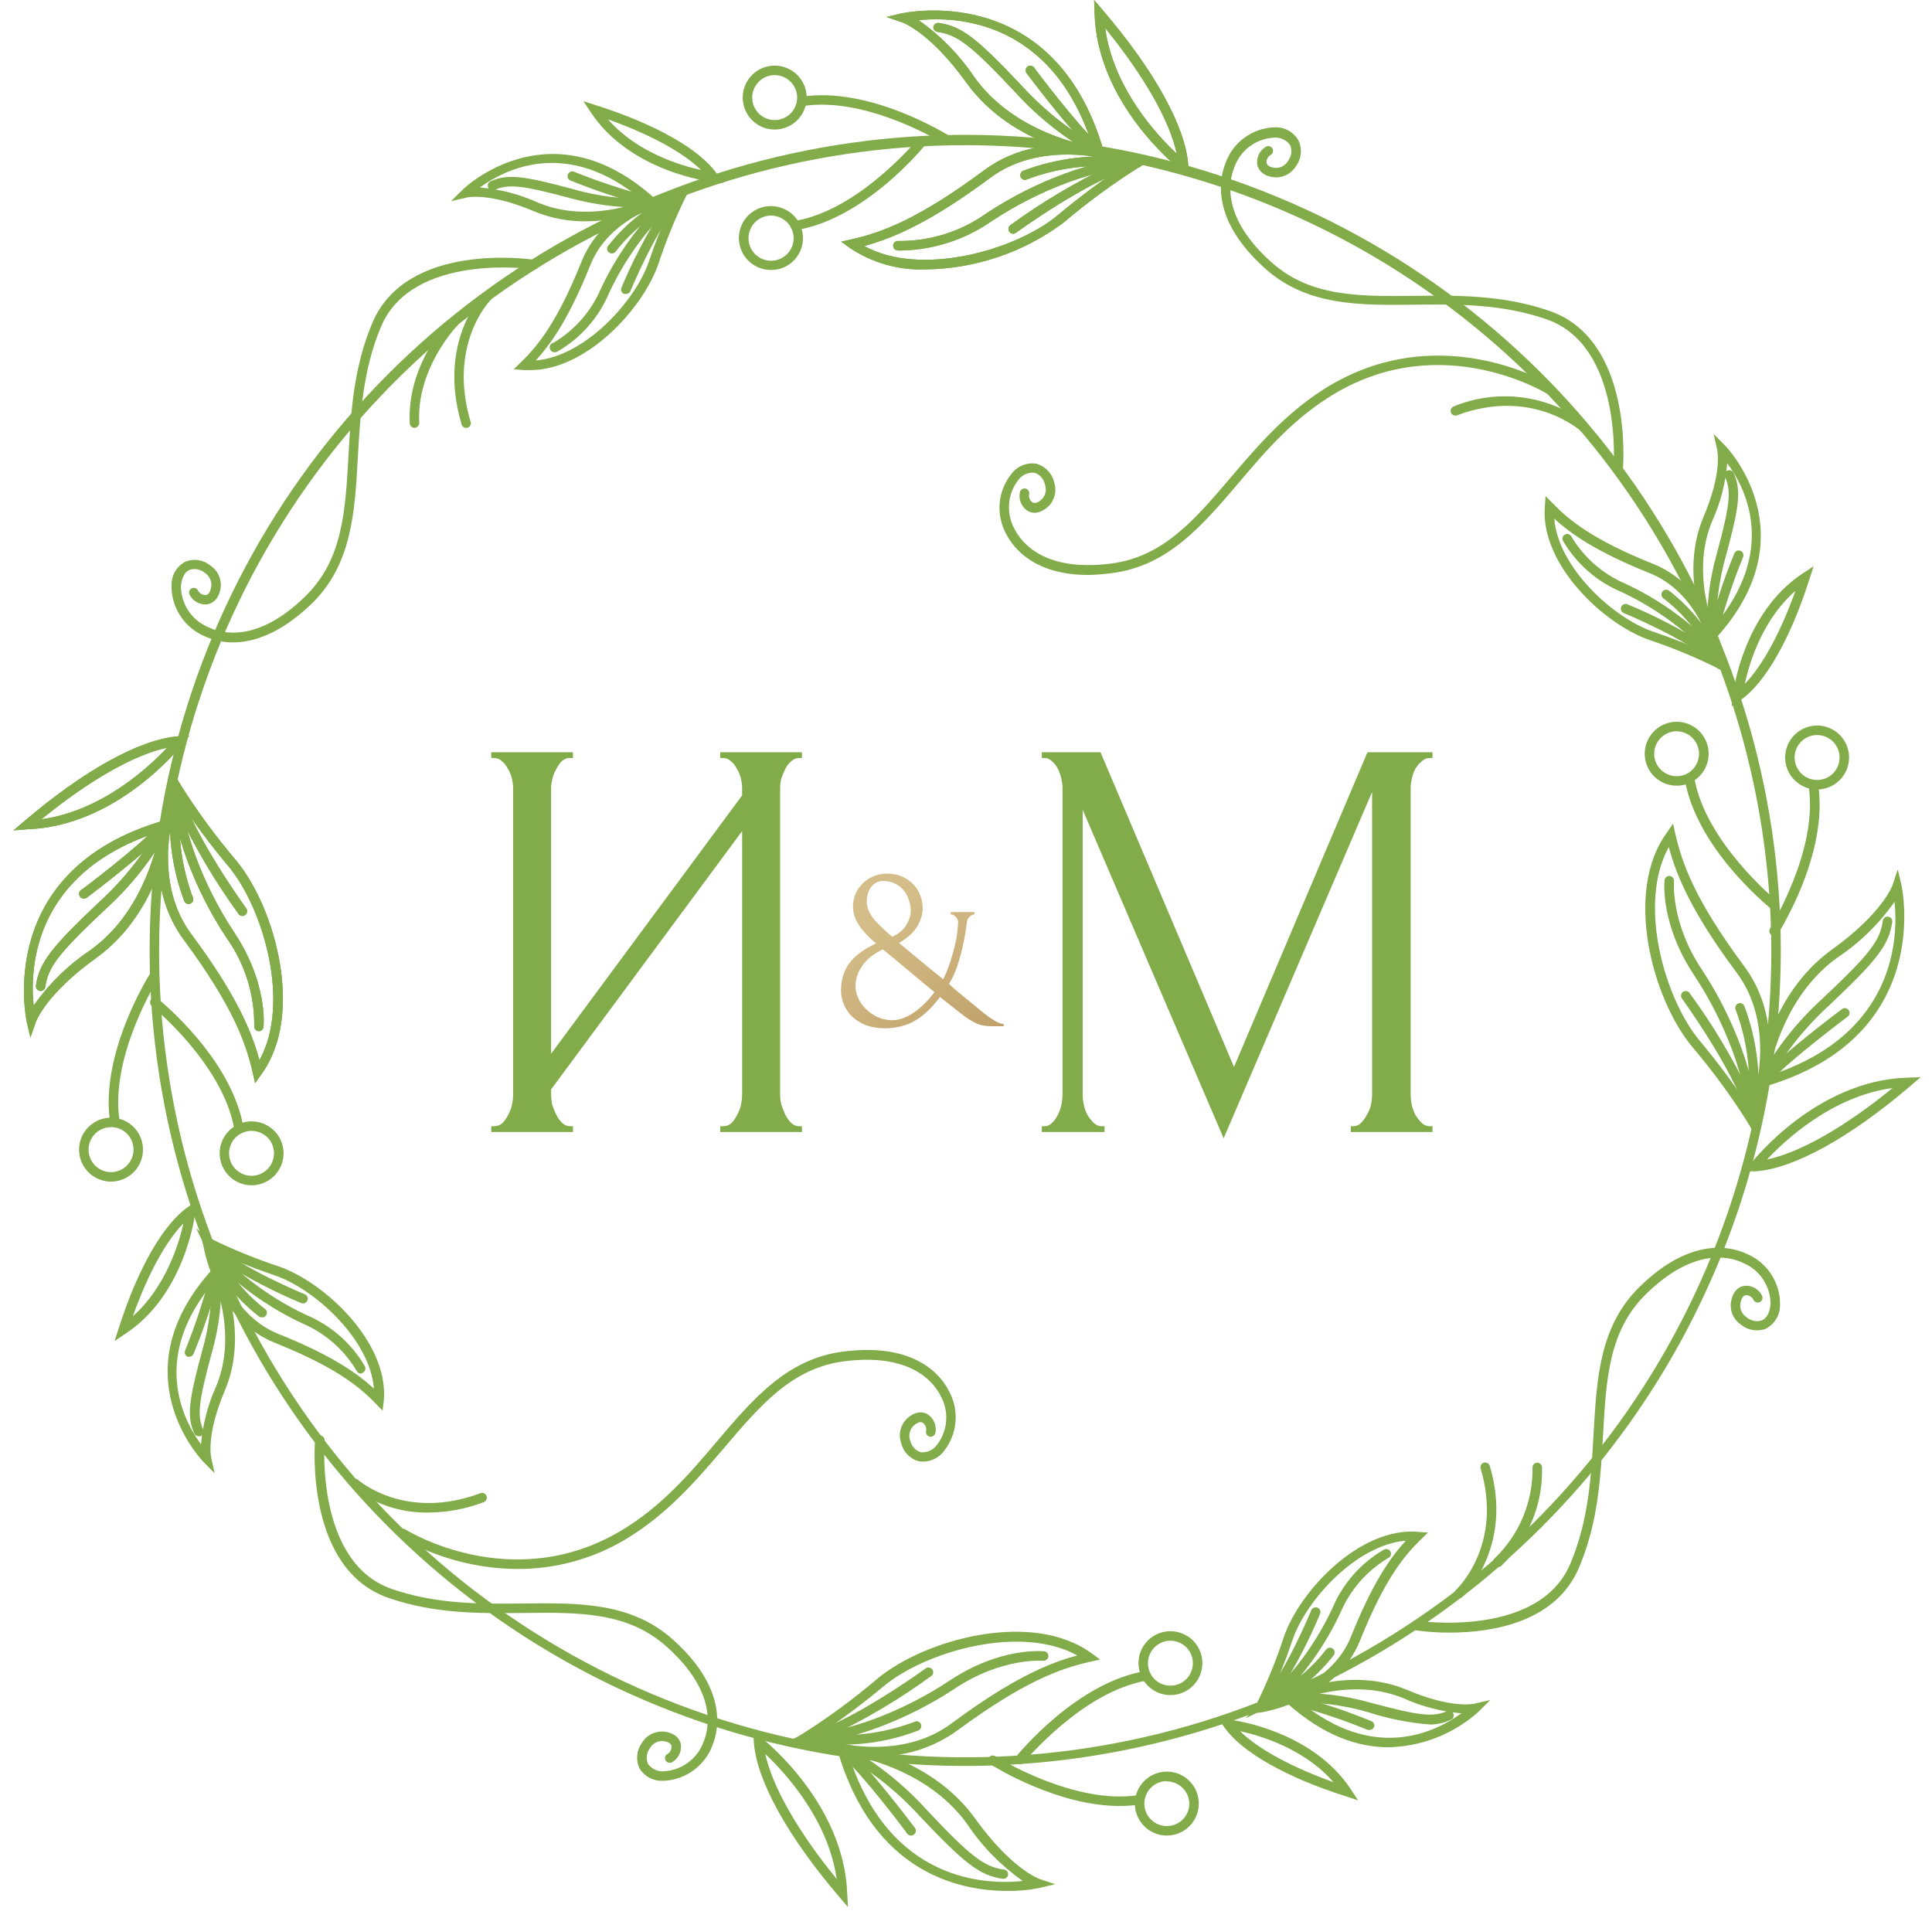 <?xml version="1.0" encoding="UTF-8"?> <svg xmlns="http://www.w3.org/2000/svg" width="137" height="136" viewBox="0 0 137 136" fill="none"><g clip-path="url(#clip0_4013_6672)"><path d="M51.074 79.865H51.278C51.496 79.865 51.686 79.797 51.85 79.661C52.013 79.498 52.149 79.308 52.258 79.09C52.394 78.845 52.489 78.601 52.543 78.356C52.598 78.084 52.625 77.839 52.625 77.621V58.935L39.079 77.254V77.621C39.079 77.839 39.106 78.084 39.161 78.356C39.242 78.601 39.338 78.832 39.446 79.049C39.555 79.267 39.691 79.457 39.854 79.621C40.018 79.784 40.208 79.865 40.426 79.865H40.63V80.273H34.836V79.865H35.04C35.258 79.865 35.448 79.797 35.611 79.661C35.774 79.498 35.91 79.308 36.019 79.09C36.155 78.845 36.25 78.601 36.305 78.356C36.359 78.084 36.386 77.839 36.386 77.621V55.875C36.386 55.685 36.359 55.467 36.305 55.222C36.25 54.977 36.155 54.746 36.019 54.529C35.91 54.311 35.774 54.134 35.611 53.998C35.448 53.835 35.258 53.753 35.04 53.753H34.836V53.345H40.63V53.753H40.303C40.113 53.781 39.936 53.876 39.773 54.039C39.637 54.202 39.514 54.393 39.406 54.61C39.297 54.801 39.215 55.018 39.161 55.263C39.106 55.481 39.079 55.685 39.079 55.875V74.725L52.625 56.405V55.875C52.625 55.685 52.598 55.467 52.543 55.222C52.489 54.977 52.394 54.746 52.258 54.529C52.149 54.311 52.013 54.134 51.85 53.998C51.686 53.835 51.496 53.753 51.278 53.753H51.074V53.345H56.868V53.753H56.664C56.446 53.753 56.256 53.835 56.093 53.998C55.93 54.134 55.794 54.311 55.685 54.529C55.576 54.746 55.481 54.977 55.399 55.222C55.345 55.467 55.318 55.685 55.318 55.875V77.621C55.318 77.839 55.345 78.07 55.399 78.315C55.481 78.56 55.576 78.805 55.685 79.049C55.794 79.267 55.93 79.457 56.093 79.621C56.256 79.784 56.446 79.865 56.664 79.865H56.868V80.273H51.074V79.865Z" fill="#82AB4A"></path><path d="M69.428 71.566C69.657 71.762 69.875 71.936 70.081 72.088C70.266 72.219 70.457 72.338 70.653 72.447C70.848 72.556 71.022 72.61 71.175 72.61V72.773H70.261C69.847 72.773 69.483 72.697 69.167 72.545C68.852 72.382 68.553 72.191 68.27 71.974L66.654 70.701C66.067 71.495 65.457 72.066 64.826 72.414C64.206 72.752 63.515 72.92 62.754 72.92C62.264 72.92 61.823 72.85 61.432 72.708C61.051 72.556 60.724 72.36 60.453 72.121C60.191 71.87 59.99 71.582 59.849 71.256C59.707 70.929 59.636 70.592 59.636 70.244C59.636 69.493 59.827 68.857 60.208 68.334C60.589 67.801 61.225 67.323 62.117 66.898C61.595 66.463 61.192 66.033 60.909 65.609C60.627 65.185 60.485 64.744 60.485 64.287C60.485 63.971 60.545 63.672 60.665 63.389C60.784 63.107 60.953 62.862 61.171 62.655C61.388 62.437 61.638 62.269 61.921 62.149C62.215 62.019 62.536 61.953 62.884 61.953C63.298 61.953 63.662 62.024 63.978 62.165C64.293 62.307 64.56 62.492 64.777 62.72C64.995 62.949 65.158 63.215 65.267 63.52C65.376 63.814 65.43 64.113 65.43 64.418C65.43 64.82 65.305 65.239 65.055 65.674C64.805 66.109 64.369 66.507 63.749 66.866C64.25 67.279 64.766 67.709 65.299 68.155C65.833 68.601 66.36 69.031 66.883 69.444C67.1 69.009 67.274 68.574 67.405 68.139C67.546 67.703 67.655 67.306 67.731 66.947C67.818 66.577 67.873 66.256 67.894 65.984C67.927 65.712 67.943 65.516 67.943 65.397C67.943 65.255 67.889 65.13 67.78 65.021C67.671 64.902 67.552 64.842 67.421 64.842V64.679H69.102V64.842C68.993 64.842 68.879 64.896 68.759 65.005C68.651 65.103 68.585 65.228 68.564 65.38C68.498 65.946 68.406 66.496 68.286 67.029C68.188 67.486 68.058 67.965 67.894 68.465C67.731 68.965 67.53 69.401 67.291 69.771C67.508 69.977 67.742 70.184 67.992 70.391C68.243 70.597 68.487 70.799 68.727 70.995L69.428 71.566ZM61.497 64.238C61.573 64.619 61.785 64.994 62.133 65.364C62.482 65.734 62.857 66.088 63.26 66.425C63.684 66.251 64.01 65.99 64.239 65.642C64.467 65.283 64.581 64.934 64.581 64.597C64.581 64.336 64.538 64.08 64.451 63.83C64.375 63.58 64.255 63.357 64.092 63.161C63.94 62.954 63.738 62.791 63.488 62.671C63.249 62.541 62.966 62.475 62.639 62.475C62.28 62.475 61.992 62.617 61.774 62.9C61.568 63.183 61.464 63.52 61.464 63.912C61.464 63.966 61.464 64.02 61.464 64.075C61.464 64.129 61.475 64.184 61.497 64.238ZM63.227 72.349C63.76 72.349 64.288 72.164 64.81 71.794C65.343 71.424 65.827 70.946 66.262 70.358C65.664 69.858 65.055 69.352 64.435 68.84C63.814 68.318 63.205 67.812 62.607 67.323C61.943 67.638 61.453 68.03 61.138 68.498C60.822 68.965 60.665 69.439 60.665 69.917C60.665 70.211 60.73 70.499 60.861 70.782C60.991 71.065 61.171 71.321 61.399 71.549C61.627 71.778 61.9 71.968 62.215 72.121C62.531 72.262 62.868 72.338 63.227 72.349Z" fill="url(#paint0_linear_4013_6672)"></path><path d="M95.786 79.865H95.99C96.181 79.865 96.358 79.784 96.521 79.621C96.684 79.457 96.82 79.267 96.929 79.049C97.065 78.832 97.16 78.601 97.214 78.356C97.269 78.084 97.296 77.839 97.296 77.621V56.161L86.77 80.722L76.774 57.425V77.621C76.774 77.839 76.801 78.084 76.855 78.356C76.91 78.601 76.991 78.832 77.1 79.049C77.236 79.267 77.386 79.457 77.549 79.621C77.712 79.784 77.902 79.865 78.12 79.865H78.324V80.273H73.877V79.865H74.081C74.271 79.865 74.448 79.784 74.611 79.621C74.774 79.457 74.91 79.267 75.019 79.049C75.128 78.832 75.21 78.601 75.264 78.356C75.318 78.084 75.346 77.839 75.346 77.621V55.875C75.346 55.685 75.318 55.467 75.264 55.222C75.21 54.977 75.128 54.746 75.019 54.529C74.91 54.311 74.774 54.134 74.611 53.998C74.448 53.835 74.271 53.753 74.081 53.753H73.877V53.345H78.038L87.504 75.663L96.97 53.345H101.58V53.753H101.376C101.158 53.753 100.968 53.835 100.805 53.998C100.642 54.134 100.492 54.311 100.356 54.529C100.247 54.746 100.166 54.977 100.111 55.222C100.057 55.467 100.03 55.685 100.03 55.875V77.621C100.03 77.839 100.057 78.084 100.111 78.356C100.166 78.601 100.247 78.832 100.356 79.049C100.492 79.267 100.642 79.457 100.805 79.621C100.968 79.784 101.158 79.865 101.376 79.865H101.58V80.273H95.786V79.865Z" fill="#82AB4A"></path><path d="M68.478 125.231C57.038 125.237 45.853 121.851 36.338 115.5C26.823 109.149 19.405 100.119 15.022 89.552C10.64 78.985 9.49 67.355 11.717 56.135C13.945 44.914 19.451 34.605 27.537 26.514C35.624 18.422 45.929 12.911 57.149 10.677C68.368 8.442 79.999 9.586 90.568 13.962C101.138 18.338 110.173 25.751 116.529 35.262C122.885 44.774 126.278 55.957 126.278 67.397C126.267 82.726 120.175 97.425 109.339 108.268C98.502 119.11 83.807 125.211 68.478 125.231ZM68.478 10.296C57.169 10.289 46.113 13.637 36.708 19.915C27.302 26.194 19.971 35.121 15.64 45.567C11.31 56.013 10.175 67.509 12.379 78.601C14.584 89.692 20.029 99.88 28.025 107.876C36.021 115.873 46.209 121.317 57.301 123.522C68.392 125.726 79.888 124.592 90.334 120.261C100.781 115.93 109.708 108.599 115.986 99.193C122.264 89.788 125.612 78.732 125.605 67.424C125.588 52.278 119.563 37.758 108.853 27.048C98.144 16.338 83.624 10.314 68.478 10.296Z" fill="#82AB4A"></path><path d="M65.626 19.105C63.716 19.176 61.832 18.64 60.246 17.572L59.648 17.135L60.374 16.973C62.493 16.496 65.082 15.568 69.789 12.071C74.396 8.655 80.508 11.123 80.764 11.23L81.389 11.493L80.804 11.836C78.919 13.021 77.121 14.341 75.424 15.783C72.593 17.901 69.162 19.064 65.626 19.105ZM61.282 17.444C65.317 19.677 72.042 17.727 75.001 15.265C76.559 13.959 78.191 12.744 79.89 11.627C78.229 11.109 73.683 10.04 70.213 12.616C65.949 15.783 63.347 16.886 61.282 17.444Z" fill="#82AB4A"></path><path d="M64.053 17.76C63.914 17.77 63.775 17.77 63.636 17.76C63.592 17.756 63.549 17.743 63.51 17.722C63.471 17.701 63.436 17.672 63.408 17.638C63.38 17.604 63.359 17.564 63.346 17.521C63.333 17.479 63.329 17.434 63.333 17.39C63.337 17.346 63.351 17.303 63.372 17.264C63.392 17.225 63.421 17.19 63.455 17.162C63.49 17.134 63.529 17.113 63.572 17.1C63.614 17.087 63.659 17.083 63.703 17.088C65.943 17.113 68.133 16.425 69.957 15.124C73.447 12.804 77.745 11.237 80.656 11.217C80.745 11.219 80.829 11.255 80.892 11.317C80.955 11.38 80.991 11.464 80.993 11.553C80.993 11.642 80.957 11.728 80.894 11.791C80.831 11.854 80.746 11.889 80.656 11.889C77.865 11.889 73.71 13.429 70.32 15.682C68.477 16.968 66.299 17.69 64.053 17.76Z" fill="#82AB4A"></path><path d="M71.84 16.577C71.787 16.576 71.735 16.564 71.688 16.539C71.641 16.514 71.601 16.479 71.571 16.435C71.52 16.363 71.499 16.273 71.513 16.185C71.527 16.097 71.574 16.018 71.645 15.965C73.848 14.361 76.193 12.963 78.652 11.789C76.665 11.7 74.681 12.018 72.822 12.723C72.782 12.742 72.739 12.754 72.695 12.756C72.651 12.758 72.607 12.751 72.566 12.736C72.525 12.721 72.487 12.698 72.454 12.668C72.422 12.638 72.396 12.602 72.378 12.562C72.343 12.479 72.341 12.387 72.372 12.303C72.404 12.219 72.466 12.151 72.546 12.111C74.999 11.188 77.641 10.883 80.239 11.224L81.82 11.412L80.3 11.883C76.998 12.898 72.089 16.476 72.042 16.509C71.983 16.551 71.912 16.575 71.84 16.577Z" fill="#82AB4A"></path><path d="M78.43 11.19L77.933 11.136C77.684 11.136 71.84 10.464 68.518 5.851C65.949 2.273 63.986 1.587 63.965 1.58L62.849 1.204L63.992 0.935C64.1 0.935 74.752 -1.459 78.262 10.706L78.43 11.19ZM65.149 1.432C66.7 2.523 68.036 3.891 69.09 5.467C71.665 9.052 76.01 10.127 77.489 10.396C74.631 1.345 67.725 1.163 65.149 1.432Z" fill="#82AB4A"></path><path d="M77.966 11.136C77.917 11.138 77.868 11.126 77.825 11.103C75.624 9.914 73.64 8.358 71.961 6.503C68.807 3.141 67.879 2.468 66.474 2.26C66.392 2.248 66.317 2.207 66.263 2.143C66.21 2.08 66.182 1.999 66.184 1.917C66.189 1.873 66.203 1.83 66.225 1.791C66.247 1.753 66.276 1.719 66.311 1.692C66.346 1.665 66.387 1.645 66.43 1.634C66.472 1.623 66.517 1.621 66.561 1.627C68.242 1.856 69.325 2.777 72.445 6.073C74.075 7.86 75.988 9.366 78.108 10.531C78.147 10.551 78.183 10.578 78.212 10.611C78.242 10.644 78.264 10.682 78.279 10.724C78.293 10.766 78.299 10.81 78.296 10.855C78.293 10.899 78.282 10.942 78.262 10.982C78.232 11.032 78.188 11.073 78.136 11.1C78.084 11.128 78.025 11.14 77.966 11.136Z" fill="#82AB4A"></path><path d="M77.718 10.841C77.639 10.84 77.562 10.812 77.502 10.76C76.057 9.522 72.936 5.38 72.795 5.192C72.742 5.12 72.719 5.031 72.731 4.942C72.744 4.854 72.791 4.774 72.862 4.721C72.934 4.669 73.023 4.647 73.111 4.66C73.199 4.672 73.278 4.718 73.333 4.788C73.333 4.829 76.534 9.058 77.926 10.249C77.988 10.313 78.023 10.398 78.023 10.488C78.023 10.577 77.988 10.662 77.926 10.726C77.872 10.787 77.798 10.828 77.718 10.841Z" fill="#82AB4A"></path><path d="M84.274 12.475L83.669 12.004C83.427 11.816 77.812 7.33 77.617 0.962L77.583 0L78.209 0.733C81.887 5.03 84.086 9.038 84.261 11.722L84.274 12.475ZM78.37 1.991C78.955 6.274 82.055 9.603 83.441 10.894C82.956 8.581 81.127 5.373 78.37 1.991Z" fill="#82AB4A"></path><path d="M65.626 19.105C63.716 19.176 61.832 18.64 60.246 17.572L59.648 17.135L60.374 16.973C62.493 16.496 65.082 15.568 69.789 12.071C74.396 8.655 80.508 11.123 80.764 11.23L81.389 11.493L80.804 11.836C78.919 13.021 77.121 14.341 75.424 15.783C72.593 17.901 69.162 19.064 65.626 19.105ZM61.282 17.444C65.317 19.677 72.042 17.727 75.001 15.265C76.559 13.959 78.191 12.744 79.89 11.627C78.229 11.109 73.683 10.04 70.213 12.616C65.949 15.783 63.347 16.886 61.282 17.444Z" fill="#82AB4A"></path><path d="M64.053 17.76C63.914 17.77 63.775 17.77 63.636 17.76C63.592 17.756 63.549 17.743 63.51 17.722C63.471 17.701 63.436 17.672 63.408 17.638C63.38 17.604 63.359 17.564 63.346 17.521C63.333 17.479 63.329 17.434 63.333 17.39C63.337 17.346 63.351 17.303 63.372 17.264C63.392 17.225 63.421 17.19 63.455 17.162C63.49 17.134 63.529 17.113 63.572 17.1C63.614 17.087 63.659 17.083 63.703 17.088C65.943 17.113 68.133 16.425 69.957 15.124C73.447 12.804 77.745 11.237 80.656 11.217C80.745 11.219 80.829 11.255 80.892 11.317C80.955 11.38 80.991 11.464 80.993 11.553C80.993 11.642 80.957 11.728 80.894 11.791C80.831 11.854 80.746 11.889 80.656 11.889C77.865 11.889 73.71 13.429 70.32 15.682C68.477 16.968 66.299 17.69 64.053 17.76Z" fill="#82AB4A"></path><path d="M71.84 16.577C71.787 16.576 71.735 16.564 71.688 16.539C71.641 16.514 71.601 16.479 71.571 16.435C71.52 16.363 71.499 16.273 71.513 16.185C71.527 16.097 71.574 16.018 71.645 15.965C73.848 14.361 76.193 12.963 78.652 11.789C76.665 11.7 74.681 12.018 72.822 12.723C72.782 12.742 72.739 12.754 72.695 12.756C72.651 12.758 72.607 12.751 72.566 12.736C72.525 12.721 72.487 12.698 72.454 12.668C72.422 12.638 72.396 12.602 72.378 12.562C72.343 12.479 72.341 12.387 72.372 12.303C72.404 12.219 72.466 12.151 72.546 12.111C74.999 11.188 77.641 10.883 80.239 11.224L81.82 11.412L80.3 11.883C76.998 12.898 72.089 16.476 72.042 16.509C71.983 16.551 71.912 16.575 71.84 16.577Z" fill="#82AB4A"></path><path d="M78.43 11.19L77.933 11.136C77.684 11.136 71.84 10.464 68.518 5.851C65.949 2.273 63.986 1.587 63.965 1.58L62.849 1.204L63.992 0.935C64.1 0.935 74.752 -1.459 78.262 10.706L78.43 11.19ZM65.149 1.432C66.7 2.523 68.036 3.891 69.09 5.467C71.665 9.052 76.01 10.127 77.489 10.396C74.631 1.345 67.725 1.163 65.149 1.432Z" fill="#82AB4A"></path><path d="M77.966 11.136C77.917 11.138 77.868 11.126 77.825 11.103C75.624 9.914 73.64 8.358 71.961 6.503C68.807 3.141 67.879 2.468 66.474 2.26C66.392 2.248 66.317 2.207 66.263 2.143C66.21 2.08 66.182 1.999 66.184 1.917C66.189 1.873 66.203 1.83 66.225 1.791C66.247 1.753 66.276 1.719 66.311 1.692C66.346 1.665 66.387 1.645 66.43 1.634C66.472 1.623 66.517 1.621 66.561 1.627C68.242 1.856 69.325 2.777 72.445 6.073C74.075 7.86 75.988 9.366 78.108 10.531C78.147 10.551 78.183 10.578 78.212 10.611C78.242 10.644 78.264 10.682 78.279 10.724C78.293 10.766 78.299 10.81 78.296 10.855C78.293 10.899 78.282 10.942 78.262 10.982C78.232 11.032 78.188 11.073 78.136 11.1C78.084 11.128 78.025 11.14 77.966 11.136Z" fill="#82AB4A"></path><path d="M77.718 10.841C77.639 10.84 77.562 10.812 77.502 10.76C76.057 9.522 72.936 5.38 72.795 5.192C72.742 5.12 72.719 5.031 72.731 4.942C72.744 4.854 72.791 4.774 72.862 4.721C72.934 4.669 73.023 4.647 73.111 4.66C73.199 4.672 73.278 4.718 73.333 4.788C73.333 4.829 76.534 9.058 77.926 10.249C77.988 10.313 78.023 10.398 78.023 10.488C78.023 10.577 77.988 10.662 77.926 10.726C77.872 10.787 77.798 10.828 77.718 10.841Z" fill="#82AB4A"></path><path d="M84.274 12.475L83.669 12.004C83.427 11.816 77.812 7.33 77.617 0.962L77.583 0L78.209 0.733C81.887 5.03 84.086 9.038 84.261 11.722L84.274 12.475ZM78.37 1.991C78.955 6.274 82.055 9.603 83.441 10.894C82.956 8.581 81.127 5.373 78.37 1.991Z" fill="#82AB4A"></path><path d="M37.597 26.247H37.167L36.427 26.187L36.958 25.669C38.175 24.485 39.534 22.804 41.242 18.541C42.95 14.277 48.074 13.463 48.29 13.43L48.962 13.322L48.646 13.921C47.881 15.476 47.225 17.082 46.682 18.729C45.579 21.91 41.585 26.247 37.597 26.247ZM47.731 14.237C46.319 14.613 43.071 15.783 41.867 18.783C40.368 22.522 39.117 24.337 37.987 25.561C41.504 25.279 45.068 21.331 46.017 18.534C46.508 17.07 47.08 15.636 47.731 14.237Z" fill="#82AB4A"></path><path d="M39.399 24.976C39.31 24.995 39.217 24.979 39.14 24.93C39.063 24.88 39.009 24.803 38.989 24.713C38.969 24.624 38.986 24.531 39.035 24.454C39.084 24.377 39.162 24.323 39.251 24.303C40.752 23.413 41.929 22.068 42.614 20.463C43.992 17.505 46.212 14.694 48.162 13.463C48.238 13.417 48.329 13.403 48.416 13.423C48.502 13.443 48.578 13.496 48.626 13.57C48.65 13.608 48.667 13.649 48.675 13.693C48.682 13.737 48.681 13.782 48.671 13.825C48.661 13.869 48.642 13.91 48.616 13.946C48.59 13.982 48.557 14.012 48.518 14.034C46.669 15.184 44.53 17.895 43.199 20.759C42.468 22.51 41.183 23.973 39.541 24.922C39.499 24.953 39.45 24.971 39.399 24.976Z" fill="#82AB4A"></path><path d="M44.376 20.84C44.334 20.85 44.29 20.85 44.248 20.84C44.207 20.824 44.169 20.8 44.138 20.769C44.106 20.738 44.081 20.701 44.065 20.66C44.048 20.619 44.039 20.576 44.039 20.531C44.04 20.487 44.049 20.444 44.066 20.403C44.845 18.535 45.779 16.736 46.857 15.023C45.617 15.751 44.528 16.71 43.649 17.848C43.597 17.913 43.522 17.956 43.439 17.969C43.356 17.982 43.272 17.963 43.202 17.917C43.132 17.871 43.082 17.8 43.061 17.719C43.041 17.637 43.052 17.552 43.091 17.478C44.358 15.841 46.01 14.543 47.9 13.698L49.345 13.026L48.296 14.223C46.514 16.24 44.705 20.645 44.685 20.686C44.653 20.737 44.607 20.779 44.552 20.807C44.498 20.834 44.437 20.846 44.376 20.84Z" fill="#82AB4A"></path><path d="M41.538 15.696C40.285 15.707 39.044 15.467 37.886 14.99C34.725 13.645 33.179 13.995 33.132 14.001L31.988 14.264L32.822 13.436C32.883 13.376 39.07 7.384 46.467 14.109L46.837 14.445L46.386 14.66C44.858 15.333 43.208 15.685 41.538 15.696ZM34.033 13.295C35.453 13.415 36.843 13.777 38.142 14.364C41.208 15.656 44.416 14.701 45.613 14.257C40.24 9.67 35.748 12.038 34.033 13.295Z" fill="#82AB4A"></path><path d="M45.431 14.727C43.746 14.718 42.069 14.492 40.442 14.055C37.019 13.133 36.071 13.033 35.062 13.47C34.98 13.505 34.887 13.507 34.804 13.474C34.72 13.441 34.654 13.377 34.618 13.295C34.582 13.213 34.581 13.12 34.613 13.037C34.646 12.953 34.711 12.887 34.793 12.851C36.023 12.306 37.194 12.488 40.596 13.402C42.41 13.93 44.298 14.158 46.185 14.075C46.229 14.07 46.273 14.075 46.316 14.088C46.358 14.1 46.398 14.121 46.432 14.15C46.467 14.178 46.495 14.212 46.516 14.251C46.537 14.29 46.55 14.333 46.555 14.377C46.559 14.422 46.555 14.466 46.542 14.509C46.529 14.551 46.508 14.591 46.48 14.625C46.452 14.659 46.417 14.688 46.378 14.709C46.339 14.73 46.296 14.743 46.252 14.747C45.978 14.756 45.705 14.749 45.431 14.727Z" fill="#82AB4A"></path><path d="M45.949 14.6H45.895C44.046 14.123 42.231 13.523 40.462 12.804C40.42 12.789 40.382 12.765 40.35 12.734C40.318 12.704 40.292 12.667 40.274 12.626C40.257 12.585 40.248 12.541 40.247 12.496C40.247 12.452 40.256 12.408 40.273 12.367C40.29 12.326 40.314 12.289 40.345 12.257C40.376 12.225 40.412 12.2 40.453 12.182C40.494 12.165 40.537 12.155 40.581 12.155C40.626 12.154 40.669 12.162 40.711 12.179C42.438 12.876 44.208 13.462 46.01 13.934C46.099 13.941 46.182 13.983 46.24 14.051C46.298 14.12 46.326 14.208 46.319 14.297C46.312 14.386 46.27 14.469 46.202 14.527C46.133 14.585 46.045 14.614 45.956 14.606L45.949 14.6Z" fill="#82AB4A"></path><path d="M51.289 12.979L50.549 12.892C50.314 12.892 44.685 12.172 41.901 7.976L41.37 7.176L42.284 7.471C46.521 8.816 49.682 10.625 50.865 12.367L51.289 12.979ZM43.118 8.467C45.136 10.787 48.202 11.722 49.715 12.058C48.438 10.807 46.09 9.523 43.118 8.467Z" fill="#82AB4A"></path><path d="M67.234 10.309C67.172 10.31 67.111 10.294 67.059 10.262C67.005 10.222 61.511 6.792 56.917 7.525C56.874 7.533 56.83 7.531 56.787 7.522C56.744 7.512 56.703 7.494 56.668 7.468C56.632 7.442 56.602 7.41 56.579 7.372C56.556 7.334 56.541 7.293 56.534 7.249C56.526 7.206 56.528 7.161 56.537 7.118C56.547 7.076 56.566 7.035 56.591 6.999C56.617 6.964 56.65 6.933 56.687 6.91C56.725 6.888 56.766 6.872 56.81 6.866C61.665 6.086 67.186 9.556 67.415 9.69C67.453 9.713 67.487 9.743 67.513 9.779C67.539 9.815 67.558 9.856 67.568 9.899C67.578 9.943 67.579 9.988 67.571 10.031C67.564 10.075 67.547 10.117 67.523 10.154C67.491 10.202 67.448 10.241 67.398 10.268C67.347 10.295 67.291 10.309 67.234 10.309Z" fill="#82AB4A"></path><path d="M54.934 9.186C54.486 9.186 54.047 9.053 53.675 8.804C53.302 8.555 53.011 8.201 52.84 7.787C52.669 7.373 52.624 6.917 52.711 6.478C52.798 6.038 53.014 5.634 53.331 5.317C53.648 5 54.052 4.785 54.492 4.697C54.931 4.61 55.387 4.655 55.801 4.826C56.215 4.998 56.569 5.288 56.818 5.661C57.067 6.033 57.2 6.472 57.2 6.92C57.2 7.521 56.961 8.097 56.536 8.522C56.111 8.947 55.535 9.186 54.934 9.186ZM54.934 5.326C54.618 5.326 54.31 5.42 54.048 5.595C53.786 5.77 53.582 6.019 53.461 6.31C53.341 6.601 53.309 6.922 53.371 7.231C53.432 7.54 53.584 7.824 53.807 8.047C54.03 8.27 54.314 8.422 54.623 8.483C54.932 8.545 55.252 8.513 55.544 8.392C55.835 8.272 56.084 8.067 56.259 7.805C56.434 7.543 56.528 7.235 56.528 6.92C56.526 6.498 56.357 6.093 56.059 5.795C55.76 5.496 55.356 5.328 54.934 5.326Z" fill="#82AB4A"></path><path d="M56.413 16.341C56.324 16.348 56.236 16.32 56.167 16.262C56.099 16.204 56.057 16.121 56.05 16.032C56.043 15.943 56.072 15.854 56.13 15.786C56.188 15.718 56.27 15.676 56.359 15.669C60.953 14.895 65.048 9.892 65.102 9.838C65.158 9.769 65.239 9.724 65.328 9.715C65.417 9.705 65.506 9.732 65.576 9.788C65.645 9.844 65.69 9.925 65.699 10.014C65.709 10.103 65.682 10.192 65.626 10.262C65.451 10.477 61.329 15.514 56.48 16.314L56.413 16.341Z" fill="#82AB4A"></path><path d="M54.678 19.145C54.335 19.148 53.996 19.073 53.687 18.925C53.377 18.778 53.105 18.562 52.891 18.294C52.677 18.027 52.526 17.714 52.451 17.379C52.375 17.045 52.376 16.698 52.454 16.364C52.532 16.03 52.685 15.718 52.901 15.452C53.117 15.186 53.39 14.972 53.701 14.826C54.012 14.681 54.351 14.608 54.694 14.613C55.037 14.618 55.374 14.701 55.68 14.855C55.948 14.985 56.186 15.167 56.382 15.391C56.577 15.616 56.725 15.877 56.817 16.16C56.934 16.5 56.968 16.863 56.916 17.218C56.864 17.574 56.727 17.912 56.518 18.204C56.309 18.497 56.032 18.735 55.712 18.898C55.392 19.062 55.038 19.147 54.678 19.145ZM54.678 15.286C54.504 15.288 54.332 15.318 54.167 15.373C53.816 15.491 53.517 15.727 53.32 16.042C53.124 16.356 53.043 16.729 53.091 17.096C53.138 17.463 53.312 17.803 53.582 18.057C53.852 18.31 54.202 18.462 54.572 18.487C54.942 18.511 55.308 18.407 55.61 18.191C55.911 17.975 56.128 17.662 56.224 17.304C56.32 16.946 56.288 16.566 56.135 16.228C55.982 15.891 55.717 15.617 55.384 15.454C55.163 15.344 54.919 15.287 54.672 15.286H54.678Z" fill="#82AB4A"></path><path d="M62.002 124.551C60.252 124.538 58.519 124.212 56.884 123.589L56.258 123.334L56.844 122.991C58.73 121.804 60.528 120.482 62.224 119.037C65.586 116.246 73.185 114.154 77.415 117.248L78.013 117.685L77.287 117.846C75.169 118.324 72.58 119.252 67.839 122.749C66.139 123.965 64.091 124.597 62.002 124.551ZM57.785 123.206C59.446 123.731 63.992 124.793 67.462 122.224C71.726 119.057 74.328 117.947 76.393 117.396C72.358 115.163 65.633 117.113 62.674 119.568C61.116 120.87 59.483 122.08 57.785 123.193V123.206Z" fill="#82AB4A"></path><path d="M57.012 123.637C56.923 123.637 56.837 123.601 56.774 123.538C56.711 123.475 56.675 123.39 56.675 123.3C56.675 123.211 56.711 123.126 56.774 123.063C56.837 123 56.923 122.964 57.012 122.964C59.803 122.964 63.959 121.424 67.348 119.171C70.912 116.804 73.911 117.087 74.039 117.1C74.083 117.104 74.126 117.117 74.166 117.138C74.205 117.159 74.24 117.187 74.268 117.222C74.296 117.256 74.317 117.296 74.329 117.338C74.342 117.381 74.346 117.426 74.342 117.47C74.33 117.558 74.285 117.638 74.217 117.694C74.148 117.75 74.061 117.778 73.972 117.773C73.972 117.773 71.073 117.51 67.718 119.736C64.228 122.05 59.93 123.616 57.019 123.637H57.012Z" fill="#82AB4A"></path><path d="M59.459 123.717C58.785 123.715 58.112 123.675 57.442 123.596L55.862 123.415L57.382 122.944C60.677 121.922 65.593 118.351 65.64 118.311C65.675 118.285 65.716 118.266 65.759 118.256C65.802 118.245 65.847 118.243 65.89 118.25C65.934 118.257 65.976 118.272 66.014 118.296C66.052 118.319 66.084 118.349 66.11 118.385C66.136 118.42 66.155 118.461 66.166 118.504C66.176 118.547 66.178 118.592 66.171 118.635C66.164 118.679 66.149 118.721 66.126 118.759C66.103 118.797 66.072 118.829 66.036 118.855C63.833 120.46 61.487 121.86 59.029 123.038C61.016 123.121 63 122.801 64.86 122.097C64.9 122.078 64.943 122.067 64.987 122.065C65.032 122.064 65.076 122.071 65.117 122.086C65.159 122.102 65.197 122.126 65.228 122.157C65.26 122.187 65.286 122.224 65.303 122.265C65.338 122.346 65.34 122.438 65.308 122.521C65.277 122.603 65.215 122.671 65.135 122.709C63.327 123.412 61.399 123.755 59.459 123.717Z" fill="#82AB4A"></path><path d="M71.437 134.094C68.074 134.094 61.907 132.843 59.386 124.114L59.244 123.637L59.742 123.684C59.991 123.684 65.835 124.356 69.157 128.97C71.726 132.547 73.689 133.24 73.71 133.247L74.826 133.616L73.676 133.892C72.939 134.037 72.188 134.104 71.437 134.094ZM60.179 124.437C63.044 133.489 69.957 133.664 72.526 133.388C70.973 132.299 69.637 130.931 68.585 129.353C66.01 125.775 61.665 124.706 60.179 124.437Z" fill="#82AB4A"></path><path d="M71.154 133.233H71.107C69.439 133.011 68.289 132.036 65.223 128.795C63.594 127.004 61.681 125.496 59.56 124.329C59.521 124.31 59.485 124.283 59.456 124.25C59.426 124.217 59.404 124.178 59.39 124.136C59.375 124.094 59.369 124.05 59.372 124.006C59.375 123.962 59.386 123.919 59.406 123.879C59.425 123.839 59.451 123.804 59.483 123.775C59.516 123.745 59.554 123.723 59.595 123.709C59.637 123.694 59.68 123.688 59.724 123.691C59.768 123.694 59.81 123.705 59.85 123.724C62.051 124.922 64.034 126.484 65.714 128.344C68.868 131.707 69.796 132.379 71.201 132.581C71.245 132.587 71.287 132.603 71.325 132.625C71.363 132.648 71.396 132.678 71.422 132.714C71.448 132.75 71.467 132.79 71.478 132.833C71.488 132.876 71.49 132.921 71.484 132.964C71.469 133.041 71.428 133.11 71.368 133.159C71.308 133.208 71.232 133.235 71.154 133.233Z" fill="#82AB4A"></path><path d="M64.604 130.167C64.551 130.167 64.498 130.155 64.45 130.132C64.403 130.109 64.361 130.074 64.328 130.032C64.328 129.992 61.127 125.762 59.735 124.572C59.667 124.514 59.626 124.431 59.619 124.342C59.612 124.253 59.64 124.165 59.698 124.097C59.756 124.03 59.839 123.988 59.928 123.981C60.017 123.974 60.105 124.002 60.172 124.06C61.618 125.298 64.739 129.44 64.88 129.629C64.906 129.664 64.925 129.705 64.935 129.748C64.946 129.791 64.948 129.836 64.941 129.879C64.934 129.923 64.918 129.965 64.895 130.003C64.872 130.041 64.842 130.073 64.806 130.099C64.749 130.145 64.677 130.169 64.604 130.167Z" fill="#82AB4A"></path><path d="M60.132 135.244L59.507 134.511C55.828 130.207 53.629 126.206 53.454 123.522L53.407 122.776L53.992 123.233C54.234 123.421 59.85 127.907 60.078 134.282L60.132 135.244ZM54.261 124.349C54.745 126.663 56.575 129.871 59.332 133.253C58.72 128.976 55.62 125.654 54.234 124.349H54.261Z" fill="#82AB4A"></path><path d="M88.719 121.512L89.049 120.947C89.825 119.382 90.488 117.764 91.033 116.105C92.142 112.83 96.413 108.297 100.522 108.627L101.261 108.681L100.73 109.198C99.513 110.382 98.154 112.07 96.446 116.327C94.738 120.584 89.614 121.404 89.399 121.438L88.719 121.512ZM99.688 109.259C96.171 109.541 92.606 113.496 91.658 116.287C91.167 117.752 90.594 119.189 89.943 120.59C91.356 120.214 94.604 119.044 95.808 116.044C97.307 112.305 98.558 110.483 99.688 109.259Z" fill="#82AB4A"></path><path d="M89.332 121.411C89.257 121.412 89.185 121.388 89.126 121.343C89.067 121.299 89.024 121.236 89.004 121.165C88.984 121.094 88.989 121.018 89.016 120.949C89.044 120.881 89.093 120.823 89.157 120.785C90.999 119.635 93.144 116.925 94.476 114.061C95.208 112.309 96.492 110.844 98.134 109.891C98.174 109.868 98.219 109.854 98.265 109.849C98.311 109.844 98.357 109.849 98.401 109.863C98.445 109.876 98.486 109.899 98.521 109.929C98.556 109.96 98.584 109.997 98.604 110.038C98.624 110.08 98.635 110.125 98.637 110.172C98.638 110.218 98.63 110.264 98.613 110.307C98.597 110.35 98.571 110.389 98.538 110.421C98.505 110.454 98.466 110.48 98.424 110.496C96.924 111.391 95.747 112.737 95.061 114.343C93.676 117.336 91.43 120.16 89.486 121.371C89.438 121.395 89.385 121.409 89.332 121.411Z" fill="#82AB4A"></path><path d="M88.329 121.848L89.379 120.651C91.161 118.633 92.97 114.235 92.983 114.188C93.02 114.107 93.087 114.043 93.169 114.009C93.251 113.976 93.344 113.975 93.427 114.007C93.509 114.041 93.574 114.106 93.608 114.188C93.642 114.27 93.642 114.362 93.609 114.444C92.83 116.312 91.896 118.111 90.818 119.824C92.057 119.092 93.145 118.131 94.025 116.993C94.075 116.919 94.151 116.868 94.238 116.85C94.325 116.832 94.415 116.85 94.49 116.898C94.564 116.949 94.615 117.027 94.633 117.115C94.65 117.203 94.633 117.294 94.584 117.369C93.315 119.004 91.664 120.302 89.775 121.149L88.329 121.848Z" fill="#82AB4A"></path><path d="M98.464 123.906C96.346 123.906 93.851 123.126 91.194 120.711L90.825 120.375L91.275 120.16C91.457 120.073 95.66 118.109 99.775 119.837C102.936 121.182 104.483 120.826 104.53 120.819L105.673 120.557L104.846 121.384C103.088 122.96 100.824 123.855 98.464 123.906ZM92.048 120.543C97.428 125.11 101.907 122.756 103.629 121.498C102.208 121.378 100.819 121.016 99.52 120.429C96.447 119.165 93.259 120.12 92.062 120.57L92.048 120.543Z" fill="#82AB4A"></path><path d="M101.389 122.292C99.917 122.176 98.463 121.887 97.058 121.431C95.246 120.896 93.357 120.669 91.47 120.758C91.426 120.763 91.381 120.758 91.339 120.746C91.296 120.733 91.257 120.712 91.222 120.684C91.188 120.656 91.159 120.621 91.138 120.582C91.118 120.543 91.105 120.5 91.1 120.456C91.096 120.412 91.1 120.367 91.113 120.324C91.126 120.282 91.147 120.242 91.175 120.208C91.203 120.174 91.237 120.145 91.277 120.124C91.316 120.103 91.359 120.09 91.403 120.086C93.37 119.984 95.341 120.211 97.233 120.758C100.656 121.673 101.604 121.781 102.613 121.343C102.653 121.324 102.697 121.314 102.741 121.312C102.785 121.31 102.829 121.317 102.871 121.333C102.912 121.349 102.95 121.373 102.982 121.403C103.014 121.434 103.039 121.471 103.057 121.512C103.075 121.552 103.084 121.596 103.085 121.64C103.086 121.684 103.078 121.729 103.062 121.77C103.046 121.811 103.021 121.849 102.99 121.881C102.96 121.912 102.923 121.938 102.882 121.955C102.417 122.181 101.906 122.296 101.389 122.292Z" fill="#82AB4A"></path><path d="M97.119 122.675C97.076 122.681 97.033 122.681 96.991 122.675C95.269 121.97 93.5 121.381 91.699 120.913C91.611 120.897 91.532 120.847 91.48 120.774C91.427 120.702 91.404 120.612 91.416 120.523C91.433 120.435 91.483 120.358 91.555 120.306C91.628 120.255 91.718 120.234 91.806 120.247C93.657 120.722 95.472 121.325 97.24 122.05C97.281 122.065 97.318 122.089 97.35 122.119C97.381 122.149 97.407 122.185 97.424 122.225C97.442 122.265 97.451 122.308 97.452 122.352C97.453 122.396 97.445 122.439 97.428 122.48C97.402 122.54 97.359 122.591 97.304 122.625C97.249 122.66 97.184 122.678 97.119 122.675Z" fill="#82AB4A"></path><path d="M96.305 127.672L95.391 127.369C91.154 126.024 88.027 124.222 86.81 122.48L86.379 121.868L87.126 121.949C87.361 121.949 92.99 122.675 95.774 126.865L96.305 127.672ZM87.96 122.789C89.237 124.04 91.591 125.318 94.557 126.381C92.526 124.04 89.473 123.106 87.96 122.769V122.789Z" fill="#82AB4A"></path><path d="M79.385 128.069C74.954 128.069 70.468 125.264 70.26 125.13C70.217 125.109 70.179 125.08 70.148 125.044C70.118 125.008 70.095 124.965 70.082 124.92C70.069 124.874 70.065 124.826 70.072 124.779C70.079 124.732 70.095 124.687 70.121 124.647C70.146 124.607 70.179 124.573 70.219 124.546C70.258 124.52 70.303 124.503 70.35 124.495C70.397 124.487 70.445 124.489 70.49 124.501C70.536 124.513 70.579 124.535 70.616 124.565C70.677 124.599 76.164 128.028 80.757 127.295C80.801 127.288 80.845 127.289 80.888 127.298C80.931 127.308 80.971 127.326 81.007 127.352C81.043 127.378 81.073 127.41 81.096 127.448C81.119 127.486 81.134 127.527 81.141 127.571C81.148 127.615 81.147 127.659 81.138 127.703C81.128 127.746 81.11 127.787 81.084 127.823C81.058 127.86 81.026 127.89 80.988 127.914C80.951 127.938 80.909 127.954 80.865 127.961C80.375 128.034 79.88 128.07 79.385 128.069Z" fill="#82AB4A"></path><path d="M82.741 130.167C82.293 130.167 81.855 130.034 81.482 129.785C81.109 129.536 80.819 129.182 80.647 128.768C80.476 128.353 80.431 127.898 80.518 127.458C80.606 127.019 80.822 126.615 81.139 126.298C81.456 125.981 81.859 125.765 82.299 125.678C82.739 125.59 83.194 125.635 83.608 125.807C84.022 125.978 84.376 126.269 84.626 126.641C84.874 127.014 85.007 127.452 85.007 127.9C85.007 128.501 84.769 129.078 84.344 129.503C83.919 129.928 83.342 130.167 82.741 130.167ZM82.741 126.307C82.426 126.307 82.118 126.4 81.856 126.575C81.594 126.75 81.389 126.999 81.269 127.29C81.148 127.582 81.117 127.902 81.178 128.211C81.24 128.52 81.391 128.804 81.614 129.027C81.837 129.25 82.121 129.402 82.43 129.463C82.739 129.525 83.06 129.493 83.351 129.373C83.642 129.252 83.891 129.048 84.066 128.786C84.242 128.524 84.335 128.216 84.335 127.9C84.328 127.482 84.157 127.082 83.859 126.788C83.561 126.494 83.16 126.328 82.741 126.327V126.307Z" fill="#82AB4A"></path><path d="M72.324 125.109C72.26 125.11 72.197 125.092 72.142 125.058C72.088 125.024 72.044 124.976 72.017 124.918C71.989 124.86 71.979 124.795 71.987 124.731C71.995 124.667 72.021 124.607 72.062 124.558C72.237 124.349 76.359 119.306 81.208 118.505C81.297 118.491 81.388 118.513 81.461 118.566C81.534 118.619 81.584 118.699 81.598 118.788C81.612 118.877 81.59 118.968 81.537 119.041C81.484 119.115 81.405 119.164 81.316 119.178C76.722 119.958 72.627 124.961 72.573 125.008C72.541 125.041 72.502 125.067 72.459 125.084C72.416 125.102 72.37 125.11 72.324 125.109Z" fill="#82AB4A"></path><path d="M82.997 120.207C82.523 120.207 82.061 120.058 81.677 119.782C81.292 119.506 81.003 119.116 80.851 118.667C80.755 118.385 80.716 118.087 80.735 117.79C80.754 117.493 80.832 117.203 80.964 116.936C81.096 116.67 81.279 116.431 81.503 116.236C81.728 116.04 81.988 115.89 82.27 115.795C82.839 115.603 83.461 115.645 84 115.911C84.538 116.177 84.949 116.646 85.142 117.214C85.257 117.555 85.29 117.919 85.237 118.275C85.184 118.631 85.047 118.969 84.837 119.261C84.627 119.554 84.351 119.792 84.031 119.956C83.711 120.121 83.356 120.207 82.997 120.207ZM81.484 118.452C81.584 118.751 81.771 119.013 82.02 119.206C82.27 119.399 82.571 119.513 82.885 119.535C83.2 119.556 83.514 119.484 83.787 119.327C84.061 119.171 84.282 118.936 84.422 118.654C84.562 118.371 84.615 118.054 84.575 117.741C84.535 117.428 84.403 117.134 84.195 116.897C83.988 116.659 83.715 116.489 83.411 116.406C83.106 116.324 82.784 116.334 82.486 116.434C82.086 116.571 81.757 116.859 81.57 117.237C81.382 117.615 81.351 118.051 81.484 118.452Z" fill="#82AB4A"></path><path d="M18.088 76.818L17.927 76.098C17.449 73.973 16.521 71.357 13.031 66.643C9.608 62.037 12.076 55.931 12.184 55.668L12.446 55.05L12.789 55.628C13.975 57.513 15.294 59.311 16.736 61.008C19.534 64.37 21.619 71.976 18.525 76.199L18.088 76.818ZM12.581 56.569C12.063 58.23 10.993 62.776 13.569 66.246C16.736 70.51 17.839 73.113 18.398 75.184C20.63 71.149 18.68 64.424 16.219 61.458C14.912 59.9 13.698 58.268 12.581 56.569Z" fill="#82AB4A"></path><path d="M18.364 73.126H18.33C18.286 73.122 18.243 73.109 18.204 73.088C18.165 73.067 18.13 73.038 18.102 73.004C18.074 72.97 18.053 72.93 18.04 72.888C18.027 72.845 18.023 72.8 18.028 72.756C18.053 70.518 17.365 68.33 16.064 66.509C13.744 63.019 12.177 58.715 12.164 55.803C12.163 55.758 12.17 55.715 12.187 55.673C12.203 55.632 12.227 55.595 12.257 55.563C12.288 55.531 12.324 55.506 12.365 55.488C12.405 55.47 12.449 55.461 12.493 55.46C12.582 55.461 12.666 55.497 12.729 55.56C12.792 55.623 12.828 55.707 12.829 55.796C12.829 58.593 14.369 62.743 16.615 66.132C18.983 69.696 18.7 72.702 18.687 72.823C18.68 72.905 18.643 72.981 18.584 73.037C18.524 73.093 18.446 73.125 18.364 73.126Z" fill="#82AB4A"></path><path d="M17.194 64.955C17.14 64.956 17.086 64.944 17.038 64.919C16.99 64.894 16.949 64.859 16.918 64.814C15.317 62.61 13.919 60.264 12.742 57.807C12.661 59.793 12.979 61.776 13.677 63.637C13.713 63.718 13.716 63.809 13.685 63.892C13.67 63.932 13.647 63.97 13.617 64.002C13.587 64.034 13.552 64.06 13.512 64.078C13.432 64.114 13.34 64.118 13.258 64.087C13.175 64.056 13.108 63.993 13.071 63.913C12.141 61.462 11.834 58.819 12.177 56.22L12.365 54.639L12.836 56.159C13.851 59.461 17.429 64.37 17.463 64.417C17.514 64.49 17.535 64.58 17.521 64.668C17.507 64.755 17.46 64.835 17.389 64.888C17.333 64.932 17.265 64.956 17.194 64.955Z" fill="#82AB4A"></path><path d="M2.157 73.583L1.888 72.44C1.888 72.332 -0.506 61.68 11.666 58.17L12.143 58.029L12.09 58.526C12.09 58.775 11.417 64.619 6.811 67.941C3.226 70.51 2.54 72.474 2.534 72.494L2.157 73.583ZM11.343 58.97C2.305 61.828 2.117 68.735 2.386 71.31C3.476 69.759 4.844 68.423 6.421 67.369C9.998 64.8 11.04 60.423 11.343 58.97Z" fill="#82AB4A"></path><path d="M2.883 70.275H2.836C2.792 70.269 2.749 70.255 2.71 70.232C2.672 70.21 2.638 70.18 2.611 70.144C2.584 70.108 2.565 70.068 2.554 70.024C2.543 69.981 2.54 69.936 2.547 69.892C2.776 68.224 3.751 67.081 6.992 64.007C8.783 62.381 10.29 60.467 11.451 58.345C11.47 58.305 11.496 58.269 11.529 58.239C11.562 58.209 11.601 58.186 11.643 58.171C11.684 58.156 11.729 58.149 11.773 58.151C11.818 58.154 11.861 58.165 11.901 58.184C11.941 58.203 11.977 58.229 12.007 58.262C12.037 58.295 12.06 58.334 12.075 58.375C12.09 58.417 12.097 58.462 12.095 58.506C12.092 58.55 12.082 58.594 12.063 58.634C10.869 60.835 9.311 62.817 7.456 64.498C4.094 67.659 3.421 68.58 3.213 69.986C3.201 70.065 3.162 70.138 3.102 70.191C3.041 70.244 2.964 70.274 2.883 70.275Z" fill="#82AB4A"></path><path d="M5.943 63.725C5.891 63.724 5.84 63.712 5.793 63.688C5.746 63.665 5.706 63.632 5.674 63.59C5.621 63.519 5.598 63.429 5.61 63.341C5.623 63.253 5.67 63.173 5.741 63.119C5.782 63.119 10.012 59.912 11.202 58.526C11.23 58.492 11.265 58.464 11.305 58.443C11.345 58.422 11.388 58.41 11.432 58.406C11.477 58.403 11.521 58.408 11.564 58.421C11.606 58.435 11.646 58.457 11.679 58.486C11.746 58.545 11.787 58.629 11.793 58.718C11.8 58.807 11.771 58.895 11.713 58.964C10.476 60.403 6.333 63.523 6.145 63.671C6.084 63.707 6.014 63.726 5.943 63.725Z" fill="#82AB4A"></path><path d="M0.953 58.889L1.686 58.264C5.983 54.592 9.991 52.393 12.675 52.212L13.421 52.165L12.957 52.756C12.769 52.992 8.283 58.607 1.915 58.809L0.953 58.889ZM11.847 53.025C9.534 53.51 6.326 55.332 2.944 58.096C7.227 57.504 10.556 54.404 11.847 53.025Z" fill="#82AB4A"></path><path d="M18.088 76.818L17.927 76.098C17.449 73.973 16.521 71.357 13.031 66.643C9.608 62.037 12.076 55.931 12.184 55.668L12.446 55.05L12.789 55.628C13.975 57.513 15.294 59.311 16.736 61.008C19.534 64.37 21.619 71.976 18.525 76.199L18.088 76.818ZM12.581 56.569C12.063 58.23 10.993 62.776 13.569 66.246C16.736 70.51 17.839 73.113 18.398 75.184C20.63 71.149 18.68 64.424 16.219 61.458C14.912 59.9 13.698 58.268 12.581 56.569Z" fill="#82AB4A"></path><path d="M18.364 73.126H18.33C18.286 73.122 18.243 73.109 18.204 73.088C18.165 73.067 18.13 73.038 18.102 73.004C18.074 72.97 18.053 72.93 18.04 72.888C18.027 72.845 18.023 72.8 18.028 72.756C18.053 70.518 17.365 68.33 16.064 66.509C13.744 63.019 12.177 58.715 12.164 55.803C12.163 55.758 12.17 55.715 12.187 55.673C12.203 55.632 12.227 55.595 12.257 55.563C12.288 55.531 12.324 55.506 12.365 55.488C12.405 55.47 12.449 55.461 12.493 55.46C12.582 55.461 12.666 55.497 12.729 55.56C12.792 55.623 12.828 55.707 12.829 55.796C12.829 58.593 14.369 62.743 16.615 66.132C18.983 69.696 18.7 72.702 18.687 72.823C18.68 72.905 18.643 72.981 18.584 73.037C18.524 73.093 18.446 73.125 18.364 73.126Z" fill="#82AB4A"></path><path d="M17.194 64.955C17.14 64.956 17.086 64.944 17.038 64.919C16.99 64.894 16.949 64.859 16.918 64.814C15.317 62.61 13.919 60.264 12.742 57.807C12.661 59.793 12.979 61.776 13.677 63.637C13.713 63.718 13.716 63.809 13.685 63.892C13.67 63.932 13.647 63.97 13.617 64.002C13.587 64.034 13.552 64.06 13.512 64.078C13.432 64.114 13.34 64.118 13.258 64.087C13.175 64.056 13.108 63.993 13.071 63.913C12.141 61.462 11.834 58.819 12.177 56.22L12.365 54.639L12.836 56.159C13.851 59.461 17.429 64.37 17.463 64.417C17.514 64.49 17.535 64.58 17.521 64.668C17.507 64.755 17.46 64.835 17.389 64.888C17.333 64.932 17.265 64.956 17.194 64.955Z" fill="#82AB4A"></path><path d="M2.157 73.583L1.888 72.44C1.888 72.332 -0.506 61.68 11.666 58.17L12.143 58.029L12.09 58.526C12.09 58.775 11.417 64.619 6.811 67.941C3.226 70.51 2.54 72.474 2.534 72.494L2.157 73.583ZM11.343 58.97C2.305 61.828 2.117 68.735 2.386 71.31C3.476 69.759 4.844 68.423 6.421 67.369C9.998 64.8 11.04 60.423 11.343 58.97Z" fill="#82AB4A"></path><path d="M2.883 70.275H2.836C2.792 70.269 2.749 70.255 2.71 70.232C2.672 70.21 2.638 70.18 2.611 70.144C2.584 70.108 2.565 70.068 2.554 70.024C2.543 69.981 2.54 69.936 2.547 69.892C2.776 68.224 3.751 67.081 6.992 64.007C8.783 62.381 10.29 60.467 11.451 58.345C11.47 58.305 11.496 58.269 11.529 58.239C11.562 58.209 11.601 58.186 11.643 58.171C11.684 58.156 11.729 58.149 11.773 58.151C11.818 58.154 11.861 58.165 11.901 58.184C11.941 58.203 11.977 58.229 12.007 58.262C12.037 58.295 12.06 58.334 12.075 58.375C12.09 58.417 12.097 58.462 12.095 58.506C12.092 58.55 12.082 58.594 12.063 58.634C10.869 60.835 9.311 62.817 7.456 64.498C4.094 67.659 3.421 68.58 3.213 69.986C3.201 70.065 3.162 70.138 3.102 70.191C3.041 70.244 2.964 70.274 2.883 70.275Z" fill="#82AB4A"></path><path d="M5.943 63.725C5.891 63.724 5.84 63.712 5.793 63.688C5.746 63.665 5.706 63.632 5.674 63.59C5.621 63.519 5.598 63.429 5.61 63.341C5.623 63.253 5.67 63.173 5.741 63.119C5.782 63.119 10.012 59.912 11.202 58.526C11.23 58.492 11.265 58.464 11.305 58.443C11.345 58.422 11.388 58.41 11.432 58.406C11.477 58.403 11.521 58.408 11.564 58.421C11.606 58.435 11.646 58.457 11.679 58.486C11.746 58.545 11.787 58.629 11.793 58.718C11.8 58.807 11.771 58.895 11.713 58.964C10.476 60.403 6.333 63.523 6.145 63.671C6.084 63.707 6.014 63.726 5.943 63.725Z" fill="#82AB4A"></path><path d="M0.953 58.889L1.686 58.264C5.983 54.592 9.991 52.393 12.675 52.212L13.421 52.165L12.957 52.756C12.769 52.992 8.283 58.607 1.915 58.809L0.953 58.889ZM11.847 53.025C9.534 53.51 6.326 55.332 2.944 58.096C7.227 57.504 10.556 54.404 11.847 53.025Z" fill="#82AB4A"></path><path d="M27.126 100.032L26.608 99.501C25.425 98.284 23.737 96.926 19.48 95.218C15.223 93.509 14.403 88.385 14.403 88.17L14.302 87.497L14.894 87.813C16.462 88.587 18.082 89.25 19.742 89.797C23.011 90.913 27.557 95.177 27.221 99.286L27.126 100.032ZM15.19 88.728C15.566 90.14 16.736 93.388 19.736 94.592C23.475 96.092 25.291 97.349 26.514 98.472C26.239 94.955 22.284 91.391 19.487 90.443C18.024 89.952 16.589 89.379 15.19 88.728Z" fill="#82AB4A"></path><path d="M25.593 97.41C25.53 97.409 25.468 97.39 25.414 97.355C25.361 97.321 25.318 97.272 25.291 97.215C24.4 95.715 23.055 94.537 21.451 93.852C18.458 92.467 15.634 90.228 14.416 88.277C14.371 88.201 14.357 88.11 14.377 88.024C14.397 87.937 14.45 87.862 14.524 87.813C14.561 87.789 14.603 87.772 14.647 87.765C14.691 87.757 14.736 87.758 14.779 87.768C14.822 87.778 14.863 87.797 14.899 87.823C14.935 87.849 14.965 87.883 14.988 87.921C16.138 89.77 18.848 91.909 21.713 93.247C23.462 93.98 24.925 95.261 25.882 96.899C25.919 96.98 25.923 97.073 25.893 97.157C25.863 97.241 25.801 97.31 25.721 97.349C25.683 97.378 25.639 97.398 25.593 97.41Z" fill="#82AB4A"></path><path d="M18.566 93.422C18.499 93.425 18.433 93.406 18.377 93.368C16.74 92.101 15.442 90.45 14.598 88.56L13.925 87.114L15.122 88.163C17.14 89.945 21.545 91.754 21.585 91.774C21.63 91.788 21.671 91.811 21.707 91.841C21.742 91.872 21.771 91.91 21.791 91.952C21.811 91.995 21.822 92.041 21.823 92.088C21.824 92.135 21.816 92.181 21.798 92.224C21.78 92.268 21.753 92.307 21.719 92.339C21.685 92.371 21.645 92.397 21.601 92.412C21.557 92.428 21.51 92.435 21.463 92.431C21.416 92.428 21.371 92.415 21.329 92.393C19.462 91.614 17.662 90.681 15.95 89.602C16.677 90.842 17.636 91.931 18.774 92.81C18.811 92.834 18.843 92.865 18.868 92.901C18.893 92.938 18.911 92.979 18.919 93.022C18.928 93.065 18.928 93.11 18.919 93.153C18.911 93.197 18.893 93.238 18.868 93.274C18.837 93.325 18.792 93.365 18.738 93.392C18.685 93.418 18.625 93.428 18.566 93.422Z" fill="#82AB4A"></path><path d="M15.217 104.471L14.403 103.644C14.342 103.577 8.351 97.39 15.075 89.992L15.412 89.623L15.633 90.073C15.714 90.255 17.685 94.458 15.956 98.58C14.611 101.734 14.968 103.288 14.968 103.328L15.217 104.471ZM15.217 90.847C10.63 96.226 12.997 100.712 14.255 102.427C14.376 101.006 14.738 99.617 15.324 98.318C16.609 95.251 15.654 92.03 15.21 90.847H15.217Z" fill="#82AB4A"></path><path d="M14.08 101.848C14.014 101.849 13.95 101.83 13.895 101.794C13.84 101.758 13.797 101.707 13.771 101.647C13.226 100.416 13.408 99.246 14.322 95.843C14.85 94.029 15.077 92.142 14.995 90.255C14.99 90.21 14.995 90.166 15.007 90.123C15.02 90.081 15.041 90.041 15.069 90.007C15.098 89.973 15.132 89.944 15.171 89.923C15.21 89.902 15.253 89.889 15.297 89.885C15.341 89.88 15.386 89.885 15.429 89.897C15.471 89.91 15.511 89.931 15.545 89.959C15.579 89.987 15.608 90.022 15.629 90.061C15.65 90.1 15.663 90.143 15.667 90.187C15.776 92.155 15.549 94.127 14.995 96.018C14.073 99.441 13.973 100.389 14.41 101.398C14.444 101.48 14.445 101.572 14.412 101.655C14.379 101.738 14.316 101.805 14.235 101.842C14.185 101.857 14.131 101.86 14.08 101.848Z" fill="#82AB4A"></path><path d="M13.434 96.213C13.394 96.219 13.354 96.219 13.313 96.213C13.272 96.197 13.235 96.172 13.203 96.141C13.171 96.111 13.146 96.074 13.129 96.033C13.111 95.993 13.102 95.949 13.101 95.905C13.101 95.861 13.109 95.817 13.125 95.776C13.824 94.049 14.413 92.278 14.887 90.477C14.894 90.433 14.909 90.391 14.932 90.354C14.955 90.316 14.985 90.284 15.021 90.258C15.056 90.232 15.097 90.214 15.14 90.204C15.183 90.194 15.227 90.193 15.27 90.201C15.314 90.207 15.356 90.222 15.394 90.245C15.432 90.268 15.465 90.298 15.491 90.334C15.517 90.37 15.536 90.41 15.547 90.453C15.557 90.496 15.559 90.54 15.553 90.584C15.064 92.426 14.455 94.235 13.73 95.998C13.706 96.058 13.666 96.11 13.614 96.148C13.561 96.186 13.499 96.209 13.434 96.213Z" fill="#82AB4A"></path><path d="M8.129 95.096L8.425 94.175C9.77 89.945 11.579 86.818 13.32 85.601L13.932 85.17L13.845 85.91C13.845 86.152 13.125 91.774 8.929 94.558L8.129 95.096ZM13.011 86.751C11.76 88.022 10.476 90.376 9.42 93.341C11.713 91.31 12.675 88.257 13.011 86.751Z" fill="#82AB4A"></path><path d="M8.149 79.925C8.069 79.926 7.992 79.898 7.931 79.846C7.87 79.794 7.831 79.722 7.819 79.643C7.046 74.787 10.509 69.266 10.644 69.037C10.692 68.963 10.767 68.91 10.854 68.89C10.941 68.87 11.031 68.884 11.108 68.93C11.145 68.953 11.178 68.984 11.204 69.02C11.229 69.056 11.248 69.096 11.258 69.139C11.268 69.183 11.269 69.227 11.262 69.271C11.255 69.315 11.239 69.356 11.215 69.394C11.182 69.454 7.745 74.935 8.485 79.535C8.497 79.623 8.474 79.712 8.421 79.784C8.368 79.855 8.29 79.903 8.203 79.918L8.149 79.925Z" fill="#82AB4A"></path><path d="M7.873 83.792C7.425 83.792 6.987 83.659 6.614 83.41C6.241 83.161 5.951 82.807 5.779 82.393C5.608 81.979 5.563 81.523 5.65 81.083C5.738 80.644 5.954 80.24 6.271 79.923C6.588 79.606 6.991 79.39 7.431 79.303C7.871 79.215 8.326 79.26 8.74 79.432C9.154 79.603 9.508 79.894 9.757 80.266C10.007 80.639 10.139 81.077 10.139 81.526C10.139 82.127 9.901 82.703 9.476 83.128C9.051 83.553 8.474 83.792 7.873 83.792ZM7.873 79.932C7.558 79.932 7.25 80.025 6.988 80.2C6.726 80.376 6.521 80.624 6.401 80.916C6.28 81.207 6.248 81.527 6.31 81.837C6.371 82.146 6.523 82.43 6.746 82.653C6.969 82.875 7.253 83.027 7.562 83.089C7.871 83.15 8.192 83.119 8.483 82.998C8.774 82.877 9.023 82.673 9.198 82.411C9.373 82.149 9.467 81.841 9.467 81.526C9.468 81.316 9.427 81.108 9.348 80.914C9.268 80.719 9.151 80.543 9.002 80.394C8.854 80.246 8.678 80.127 8.485 80.047C8.291 79.966 8.083 79.925 7.873 79.925V79.932Z" fill="#82AB4A"></path><path d="M16.958 80.382C16.879 80.382 16.802 80.355 16.741 80.305C16.68 80.254 16.638 80.184 16.622 80.107C15.849 75.513 10.845 71.411 10.792 71.364C10.752 71.338 10.719 71.304 10.694 71.265C10.668 71.225 10.652 71.181 10.645 71.134C10.638 71.088 10.64 71.04 10.653 70.995C10.665 70.95 10.687 70.907 10.717 70.871C10.747 70.835 10.784 70.805 10.826 70.784C10.868 70.762 10.914 70.75 10.961 70.748C11.008 70.746 11.055 70.753 11.098 70.77C11.142 70.787 11.182 70.813 11.215 70.846C11.431 71.014 16.468 75.137 17.268 79.986C17.282 80.074 17.26 80.164 17.209 80.236C17.157 80.309 17.08 80.359 16.992 80.376L16.958 80.382Z" fill="#82AB4A"></path><path d="M17.839 84.054C17.303 84.053 16.784 83.862 16.375 83.514C15.967 83.166 15.695 82.685 15.608 82.156C15.521 81.627 15.624 81.084 15.9 80.623C16.175 80.163 16.605 79.816 17.113 79.642C17.538 79.499 17.996 79.484 18.429 79.601C18.862 79.717 19.251 79.96 19.547 80.297C19.842 80.635 20.03 81.053 20.088 81.498C20.145 81.943 20.07 82.395 19.87 82.796C19.682 83.171 19.394 83.487 19.038 83.709C18.683 83.931 18.272 84.05 17.853 84.054H17.839ZM17.839 80.194C17.665 80.193 17.492 80.222 17.328 80.281C17.129 80.347 16.945 80.451 16.787 80.589C16.629 80.726 16.5 80.894 16.407 81.082C16.291 81.317 16.235 81.577 16.243 81.838C16.251 82.1 16.324 82.356 16.455 82.583C16.586 82.81 16.771 83.002 16.993 83.14C17.216 83.279 17.469 83.36 17.73 83.378C17.992 83.395 18.254 83.348 18.492 83.24C18.731 83.132 18.94 82.967 19.099 82.759C19.259 82.551 19.365 82.307 19.408 82.049C19.451 81.79 19.43 81.525 19.346 81.277C19.28 81.079 19.176 80.895 19.038 80.738C18.901 80.581 18.733 80.453 18.546 80.362C18.327 80.251 18.085 80.193 17.839 80.194Z" fill="#82AB4A"></path><path d="M124.287 80.201L123.944 79.616C122.759 77.731 121.439 75.933 119.997 74.236C117.199 70.873 115.108 63.274 118.201 59.044L118.638 58.406L118.8 59.132C119.284 61.25 120.205 63.839 123.702 68.547C127.119 73.153 124.651 79.266 124.543 79.522L124.287 80.201ZM118.336 60.067C116.103 64.102 118.053 70.826 120.515 73.785C121.816 75.345 123.029 76.978 124.146 78.674C124.671 77.013 125.733 72.467 123.164 68.997C119.983 64.734 118.887 62.131 118.336 60.067Z" fill="#82AB4A"></path><path d="M124.234 79.784C124.144 79.784 124.059 79.749 123.996 79.686C123.933 79.622 123.897 79.537 123.897 79.448C123.897 76.657 122.357 72.501 120.104 69.112C117.744 65.547 118.02 62.548 118.033 62.42C118.043 62.332 118.088 62.251 118.157 62.194C118.226 62.138 118.314 62.11 118.403 62.118C118.491 62.129 118.571 62.174 118.627 62.243C118.684 62.312 118.712 62.399 118.706 62.488C118.706 62.521 118.443 65.386 120.669 68.742C122.983 72.232 124.55 76.529 124.57 79.448C124.57 79.537 124.534 79.622 124.471 79.686C124.408 79.749 124.323 79.784 124.234 79.784Z" fill="#82AB4A"></path><path d="M124.368 80.597L123.897 79.071C122.875 75.776 119.304 70.86 119.271 70.813C119.217 70.742 119.194 70.652 119.207 70.564C119.219 70.475 119.267 70.396 119.338 70.342C119.411 70.291 119.5 70.27 119.588 70.284C119.676 70.298 119.755 70.345 119.809 70.416C121.424 72.622 122.833 74.972 124.018 77.437C124.102 75.452 123.781 73.471 123.077 71.613C123.042 71.531 123.04 71.438 123.071 71.354C123.102 71.27 123.165 71.202 123.245 71.162C123.326 71.128 123.418 71.126 123.501 71.157C123.583 71.189 123.651 71.251 123.689 71.331C124.612 73.783 124.917 76.425 124.577 79.024L124.368 80.597Z" fill="#82AB4A"></path><path d="M124.59 77.235L124.637 76.737C124.637 76.489 125.31 70.645 129.923 67.323C133.5 64.754 134.193 62.79 134.2 62.777L134.57 61.654L134.845 62.803C134.845 62.911 137.233 73.563 125.067 77.074L124.59 77.235ZM134.341 63.953C133.254 65.508 131.886 66.845 130.306 67.894C126.728 70.463 125.652 74.814 125.383 76.3C134.428 73.415 134.61 66.509 134.341 63.933V63.953Z" fill="#82AB4A"></path><path d="M124.973 77.087C124.927 77.097 124.879 77.097 124.832 77.087C124.792 77.068 124.756 77.042 124.725 77.009C124.695 76.976 124.672 76.937 124.657 76.895C124.642 76.853 124.636 76.809 124.638 76.765C124.64 76.72 124.651 76.677 124.671 76.636C125.864 74.436 127.422 72.453 129.277 70.772C132.64 67.618 133.312 66.697 133.514 65.291C133.527 65.203 133.575 65.123 133.647 65.069C133.718 65.015 133.808 64.991 133.897 65.002C133.941 65.008 133.983 65.022 134.02 65.045C134.058 65.067 134.091 65.096 134.118 65.131C134.144 65.166 134.163 65.206 134.174 65.249C134.184 65.291 134.186 65.336 134.18 65.379C133.958 67.053 132.983 68.197 129.741 71.263C127.951 72.892 126.442 74.805 125.276 76.926C125.246 76.978 125.201 77.021 125.148 77.05C125.094 77.078 125.034 77.091 124.973 77.087Z" fill="#82AB4A"></path><path d="M125.269 76.839C125.206 76.838 125.143 76.82 125.09 76.785C125.036 76.751 124.994 76.701 124.967 76.644C124.94 76.586 124.93 76.522 124.939 76.459C124.947 76.395 124.973 76.336 125.014 76.287C126.251 74.841 130.394 71.721 130.589 71.58C130.623 71.548 130.664 71.523 130.709 71.508C130.754 71.493 130.801 71.488 130.848 71.492C130.896 71.497 130.941 71.511 130.982 71.534C131.023 71.558 131.059 71.589 131.087 71.627C131.115 71.665 131.135 71.709 131.145 71.755C131.155 71.801 131.155 71.849 131.146 71.895C131.136 71.942 131.117 71.985 131.089 72.024C131.062 72.062 131.026 72.094 130.985 72.118C130.945 72.151 126.715 75.319 125.525 76.711C125.494 76.749 125.455 76.78 125.411 76.802C125.367 76.824 125.318 76.837 125.269 76.839Z" fill="#82AB4A"></path><path d="M123.729 83.058L124.187 82.474C124.375 82.231 128.86 76.616 135.236 76.421L136.197 76.388L135.464 77.013C131.167 80.691 127.159 82.89 124.476 83.065L123.729 83.058ZM134.207 77.154C129.923 77.739 126.594 80.839 125.303 82.225C127.616 81.74 130.824 79.925 134.207 77.154Z" fill="#82AB4A"></path><path d="M122.465 47.74L121.866 47.424C120.303 46.636 118.685 45.962 117.025 45.406C113.75 44.297 109.21 40.026 109.546 35.917L109.6 35.178L110.118 35.709C111.308 36.926 112.99 38.291 117.246 39.999C121.503 41.708 122.324 46.825 122.357 47.04L122.465 47.74ZM110.212 36.772C110.495 40.289 114.449 43.853 117.24 44.801C118.705 45.292 120.142 45.865 121.544 46.516C121.167 45.104 119.997 41.862 116.998 40.652C113.259 39.152 111.436 37.901 110.212 36.772Z" fill="#82AB4A"></path><path d="M122.001 47.464C121.944 47.465 121.887 47.451 121.837 47.424C121.786 47.397 121.743 47.357 121.712 47.31C120.562 45.46 117.852 43.322 114.987 41.983C113.235 41.252 111.771 39.967 110.817 38.325C110.786 38.246 110.786 38.158 110.818 38.079C110.849 38 110.909 37.935 110.985 37.899C111.062 37.862 111.15 37.856 111.231 37.881C111.312 37.907 111.381 37.962 111.423 38.036C112.315 39.537 113.662 40.715 115.269 41.398C118.262 42.784 121.086 45.03 122.297 46.98C122.321 47.017 122.338 47.059 122.346 47.103C122.353 47.147 122.352 47.192 122.342 47.235C122.332 47.278 122.313 47.319 122.287 47.355C122.261 47.391 122.228 47.421 122.189 47.444C122.13 47.469 122.064 47.477 122.001 47.464Z" fill="#82AB4A"></path><path d="M122.801 48.13L121.604 47.081C119.587 45.306 115.189 43.49 115.142 43.476C115.06 43.44 114.996 43.373 114.963 43.291C114.929 43.208 114.928 43.116 114.96 43.032C114.996 42.952 115.061 42.888 115.142 42.854C115.224 42.821 115.315 42.819 115.397 42.851C117.277 43.628 119.087 44.562 120.811 45.642C120.077 44.402 119.111 43.315 117.966 42.441C117.891 42.391 117.839 42.313 117.821 42.225C117.804 42.137 117.822 42.045 117.872 41.97C117.922 41.895 117.999 41.843 118.088 41.825C118.176 41.808 118.268 41.826 118.343 41.876C119.976 43.146 121.273 44.797 122.122 46.684L122.801 48.13Z" fill="#82AB4A"></path><path d="M121.328 45.628L121.113 45.178C121.026 45.003 119.062 40.793 120.79 36.677C122.135 33.517 121.779 31.97 121.772 31.923L121.517 30.779L122.344 31.613C122.404 31.674 128.396 37.868 121.671 45.258L121.328 45.628ZM122.478 32.851C122.362 34.272 122 35.662 121.409 36.96C120.125 40.026 121.073 43.241 121.523 44.431C126.103 39.024 123.743 34.532 122.478 32.851Z" fill="#82AB4A"></path><path d="M121.416 45.359C121.334 45.358 121.254 45.328 121.193 45.274C121.131 45.219 121.091 45.145 121.08 45.063C120.977 43.094 121.204 41.121 121.752 39.226C122.667 35.81 122.774 34.855 122.337 33.846C122.314 33.805 122.299 33.76 122.294 33.713C122.289 33.666 122.294 33.618 122.309 33.573C122.324 33.528 122.348 33.487 122.379 33.452C122.411 33.417 122.45 33.389 122.493 33.37C122.536 33.351 122.583 33.342 122.63 33.342C122.678 33.342 122.724 33.352 122.767 33.372C122.81 33.391 122.849 33.42 122.88 33.455C122.911 33.49 122.935 33.532 122.949 33.577C123.494 34.808 123.312 35.985 122.398 39.381C121.871 41.195 121.644 43.082 121.725 44.969C121.73 45.013 121.726 45.058 121.713 45.1C121.7 45.143 121.679 45.183 121.651 45.217C121.623 45.252 121.588 45.28 121.549 45.301C121.51 45.322 121.467 45.335 121.423 45.339L121.416 45.359Z" fill="#82AB4A"></path><path d="M121.51 45.07H121.463C121.419 45.064 121.377 45.048 121.339 45.026C121.301 45.003 121.268 44.973 121.242 44.937C121.216 44.901 121.197 44.861 121.186 44.818C121.176 44.775 121.174 44.731 121.18 44.687C121.655 42.834 122.257 41.016 122.983 39.246C122.999 39.205 123.023 39.168 123.054 39.136C123.085 39.104 123.122 39.079 123.162 39.062C123.203 39.044 123.247 39.035 123.291 39.034C123.335 39.034 123.379 39.042 123.42 39.058C123.502 39.092 123.567 39.157 123.602 39.239C123.637 39.32 123.639 39.412 123.608 39.495C122.904 41.218 122.315 42.986 121.846 44.788C121.833 44.867 121.792 44.94 121.731 44.991C121.669 45.043 121.591 45.071 121.51 45.07Z" fill="#82AB4A"></path><path d="M122.801 50.08L122.882 49.334C122.882 49.098 123.608 43.47 127.798 40.686L128.605 40.154L128.309 41.069C126.964 45.306 125.155 48.466 123.413 49.65L122.801 50.08ZM127.314 41.903C124.987 43.92 124.052 46.987 123.722 48.5C124.973 47.222 126.251 44.875 127.314 41.903Z" fill="#82AB4A"></path><path d="M125.8 66.361C125.736 66.359 125.674 66.34 125.619 66.307C125.544 66.259 125.491 66.183 125.473 66.096C125.454 66.009 125.47 65.918 125.518 65.843C125.518 65.79 128.981 60.302 128.248 55.702C128.234 55.613 128.256 55.522 128.309 55.449C128.362 55.376 128.442 55.326 128.531 55.312C128.62 55.298 128.711 55.32 128.784 55.373C128.857 55.425 128.907 55.505 128.921 55.595C129.694 60.45 126.231 65.971 126.09 66.2C126.06 66.25 126.018 66.291 125.967 66.319C125.916 66.348 125.859 66.362 125.8 66.361Z" fill="#82AB4A"></path><path d="M128.854 55.984C128.405 55.984 127.967 55.852 127.594 55.602C127.222 55.353 126.931 55 126.76 54.586C126.588 54.171 126.543 53.716 126.631 53.276C126.718 52.836 126.934 52.433 127.251 52.116C127.568 51.799 127.972 51.583 128.411 51.495C128.851 51.408 129.307 51.453 129.721 51.624C130.135 51.796 130.489 52.086 130.738 52.459C130.987 52.832 131.12 53.27 131.12 53.718C131.12 54.016 131.061 54.31 130.947 54.586C130.833 54.86 130.666 55.11 130.456 55.321C130.246 55.531 129.996 55.698 129.721 55.812C129.446 55.926 129.151 55.984 128.854 55.984ZM128.854 52.124C128.538 52.124 128.23 52.218 127.968 52.393C127.706 52.568 127.502 52.817 127.381 53.108C127.26 53.4 127.229 53.72 127.29 54.029C127.352 54.338 127.504 54.622 127.727 54.845C127.949 55.068 128.233 55.22 128.543 55.281C128.852 55.343 129.172 55.311 129.463 55.191C129.755 55.07 130.004 54.866 130.179 54.604C130.354 54.342 130.447 54.033 130.447 53.718C130.447 53.295 130.279 52.89 129.981 52.591C129.682 52.292 129.276 52.124 128.854 52.124Z" fill="#82AB4A"></path><path d="M125.727 64.458C125.651 64.457 125.578 64.431 125.518 64.384C125.303 64.209 120.259 60.087 119.466 55.238C119.459 55.194 119.46 55.149 119.471 55.105C119.481 55.062 119.5 55.021 119.526 54.985C119.552 54.948 119.585 54.918 119.624 54.894C119.662 54.871 119.704 54.855 119.748 54.848C119.792 54.841 119.837 54.843 119.881 54.853C119.924 54.863 119.965 54.882 120.002 54.908C120.038 54.935 120.069 54.968 120.092 55.006C120.115 55.044 120.131 55.086 120.138 55.13C120.918 59.724 125.922 63.819 125.969 63.873C126.038 63.928 126.082 64.009 126.093 64.097C126.103 64.185 126.077 64.274 126.022 64.344C125.987 64.386 125.941 64.419 125.89 64.44C125.838 64.46 125.782 64.466 125.727 64.458Z" fill="#82AB4A"></path><path d="M118.894 55.715C118.544 55.718 118.198 55.637 117.885 55.48C117.349 55.213 116.94 54.744 116.749 54.175C116.557 53.607 116.598 52.985 116.864 52.446C117.13 51.908 117.599 51.497 118.168 51.304C118.738 51.111 119.361 51.153 119.9 51.42C120.439 51.687 120.85 52.157 121.043 52.726C121.235 53.296 121.194 53.919 120.927 54.458C120.66 54.998 120.19 55.409 119.62 55.601C119.386 55.678 119.141 55.717 118.894 55.715ZM118.894 51.855C118.72 51.855 118.547 51.885 118.383 51.943C117.984 52.079 117.655 52.368 117.467 52.745C117.279 53.123 117.248 53.56 117.381 53.96C117.517 54.359 117.806 54.689 118.184 54.876C118.561 55.064 118.998 55.095 119.398 54.962C119.597 54.896 119.78 54.79 119.937 54.651C120.094 54.513 120.222 54.344 120.313 54.155C120.407 53.969 120.463 53.766 120.477 53.558C120.491 53.35 120.462 53.142 120.394 52.945C120.287 52.631 120.086 52.358 119.817 52.164C119.548 51.97 119.226 51.864 118.894 51.862V51.855Z" fill="#82AB4A"></path><path d="M16.535 45.554C15.818 45.561 15.11 45.405 14.463 45.097C13.766 44.791 13.176 44.285 12.767 43.644C12.357 43.002 12.147 42.253 12.164 41.492C12.157 41.147 12.248 40.806 12.426 40.51C12.605 40.213 12.863 39.974 13.172 39.818C13.466 39.706 13.784 39.675 14.093 39.727C14.403 39.779 14.693 39.912 14.934 40.114C15.178 40.279 15.373 40.506 15.5 40.772C15.626 41.038 15.679 41.333 15.654 41.627C15.519 42.636 14.927 42.824 14.679 42.857C14.422 42.881 14.165 42.825 13.941 42.698C13.717 42.57 13.538 42.377 13.428 42.145C13.397 42.063 13.399 41.973 13.433 41.893C13.467 41.813 13.531 41.75 13.611 41.716C13.691 41.682 13.781 41.68 13.862 41.711C13.943 41.742 14.009 41.804 14.046 41.882C14.099 41.98 14.178 42.061 14.274 42.116C14.37 42.171 14.48 42.197 14.591 42.192C14.867 42.192 14.954 41.768 14.988 41.519C14.995 41.343 14.956 41.169 14.876 41.012C14.796 40.856 14.677 40.722 14.531 40.625C14.382 40.499 14.204 40.414 14.014 40.376C13.823 40.338 13.626 40.35 13.441 40.41C13.105 40.557 12.896 40.948 12.829 41.546C12.827 42.169 13.009 42.78 13.353 43.3C13.696 43.82 14.185 44.228 14.759 44.471C15.694 44.929 18.243 45.628 21.652 42.286C24.295 39.703 24.49 36.281 24.712 32.32C24.88 29.253 25.062 26.086 26.4 22.905C28.834 17.115 37.584 18.372 37.953 18.433C38.04 18.446 38.119 18.493 38.172 18.563C38.224 18.634 38.247 18.722 38.236 18.809C38.23 18.853 38.215 18.896 38.193 18.934C38.17 18.973 38.14 19.006 38.105 19.032C38.069 19.059 38.028 19.078 37.985 19.088C37.941 19.098 37.896 19.099 37.852 19.092C37.765 19.092 29.251 17.861 27.019 23.167C25.721 26.254 25.553 29.367 25.378 32.38C25.163 36.307 24.954 40.02 22.123 42.79C19.884 44.956 17.947 45.554 16.535 45.554Z" fill="#82AB4A"></path><path d="M33.058 30.343C32.985 30.344 32.913 30.32 32.855 30.277C32.797 30.233 32.754 30.171 32.735 30.101C31 24.297 34.167 20.948 34.302 20.807C34.366 20.745 34.451 20.71 34.541 20.71C34.63 20.71 34.715 20.745 34.779 20.807C34.811 20.838 34.836 20.875 34.853 20.916C34.87 20.957 34.879 21.001 34.879 21.045C34.879 21.09 34.87 21.134 34.853 21.175C34.836 21.216 34.811 21.253 34.779 21.284C34.658 21.412 31.753 24.505 33.374 29.919C33.399 30.005 33.389 30.096 33.346 30.175C33.303 30.253 33.231 30.311 33.145 30.336L33.058 30.343Z" fill="#82AB4A"></path><path d="M29.393 30.343C29.307 30.343 29.224 30.31 29.162 30.251C29.099 30.192 29.062 30.112 29.056 30.026C28.835 25.85 31.814 22.77 31.941 22.629C32.005 22.573 32.088 22.544 32.173 22.547C32.257 22.549 32.338 22.584 32.398 22.643C32.458 22.703 32.494 22.783 32.498 22.868C32.502 22.952 32.474 23.035 32.419 23.1C32.419 23.1 29.52 26.106 29.729 29.979C29.733 30.069 29.701 30.157 29.64 30.224C29.58 30.29 29.496 30.331 29.406 30.336L29.393 30.343Z" fill="#82AB4A"></path><path d="M102.795 115.775C102.005 115.781 101.216 115.729 100.434 115.62C100.39 115.614 100.348 115.599 100.309 115.575C100.271 115.552 100.238 115.522 100.211 115.486C100.185 115.45 100.165 115.41 100.155 115.366C100.144 115.323 100.142 115.278 100.148 115.234C100.155 115.19 100.17 115.147 100.193 115.109C100.216 115.071 100.247 115.037 100.283 115.011C100.318 114.984 100.359 114.965 100.403 114.954C100.446 114.943 100.491 114.941 100.535 114.948C100.616 114.948 109.136 116.185 111.362 110.873C112.66 107.786 112.835 104.672 113.003 101.666C113.225 97.732 113.433 94.027 116.265 91.256C119.977 87.618 122.855 88.425 123.924 88.943C124.621 89.249 125.211 89.755 125.62 90.397C126.029 91.038 126.239 91.787 126.224 92.547C126.227 92.894 126.134 93.235 125.955 93.532C125.776 93.829 125.517 94.07 125.209 94.229C124.915 94.337 124.597 94.367 124.288 94.315C123.979 94.263 123.689 94.132 123.447 93.933C123.202 93.767 123.007 93.538 122.881 93.271C122.756 93.003 122.705 92.707 122.734 92.413C122.868 91.404 123.453 91.216 123.702 91.182C123.959 91.159 124.216 91.214 124.44 91.342C124.664 91.469 124.843 91.662 124.953 91.895C124.989 91.977 124.99 92.07 124.958 92.153C124.925 92.236 124.86 92.303 124.778 92.339C124.696 92.374 124.603 92.376 124.52 92.343C124.437 92.311 124.37 92.246 124.334 92.164C124.285 92.065 124.208 91.982 124.112 91.926C124.017 91.87 123.907 91.843 123.796 91.848C123.521 91.888 123.427 92.278 123.4 92.52C123.391 92.697 123.429 92.872 123.509 93.029C123.589 93.186 123.709 93.319 123.857 93.415C124.003 93.542 124.18 93.629 124.37 93.667C124.56 93.704 124.756 93.692 124.94 93.63C125.276 93.489 125.491 93.092 125.552 92.493C125.555 91.871 125.374 91.261 125.032 90.74C124.69 90.22 124.201 89.812 123.628 89.568C122.694 89.111 120.145 88.418 116.735 91.754C114.086 94.343 113.897 97.759 113.675 101.72C113.501 104.787 113.326 107.961 111.981 111.135C110.313 115.123 105.659 115.775 102.795 115.775Z" fill="#82AB4A"></path><path d="M103.474 113.341C103.428 113.341 103.383 113.331 103.341 113.313C103.299 113.294 103.262 113.267 103.232 113.233C103.2 113.202 103.176 113.166 103.159 113.125C103.142 113.085 103.133 113.042 103.133 112.998C103.133 112.954 103.142 112.911 103.159 112.87C103.176 112.83 103.2 112.793 103.232 112.762C103.373 112.628 106.594 109.541 104.994 104.141C104.968 104.056 104.978 103.965 105.019 103.887C105.061 103.809 105.131 103.751 105.216 103.724C105.301 103.699 105.393 103.708 105.472 103.749C105.552 103.791 105.611 103.861 105.639 103.946C107.374 109.763 103.729 113.22 103.689 113.253C103.631 113.308 103.554 113.339 103.474 113.341Z" fill="#82AB4A"></path><path d="M106.204 111.108C106.135 111.109 106.068 111.088 106.011 111.049C105.954 111.01 105.91 110.955 105.886 110.89C105.862 110.825 105.858 110.755 105.875 110.688C105.892 110.621 105.93 110.561 105.982 110.516C106.851 109.684 107.538 108.68 108.001 107.569C108.464 106.458 108.692 105.264 108.672 104.061C108.672 103.971 108.708 103.886 108.771 103.823C108.834 103.76 108.919 103.724 109.008 103.724C109.098 103.724 109.183 103.76 109.246 103.823C109.309 103.886 109.345 103.971 109.345 104.061C109.38 105.365 109.14 106.661 108.64 107.866C108.141 109.071 107.393 110.158 106.446 111.054C106.412 111.08 106.372 111.097 106.331 111.107C106.289 111.116 106.246 111.116 106.204 111.108Z" fill="#82AB4A"></path><path d="M47.146 126.28H47.045C46.706 126.303 46.367 126.232 46.065 126.074C45.764 125.916 45.512 125.678 45.337 125.385C45.208 125.099 45.156 124.784 45.187 124.471C45.218 124.158 45.33 123.859 45.512 123.603C45.662 123.349 45.877 123.14 46.135 122.997C46.392 122.854 46.684 122.782 46.978 122.789C47.994 122.857 48.222 123.428 48.276 123.677C48.316 123.932 48.276 124.193 48.163 124.425C48.05 124.657 47.869 124.849 47.644 124.975C47.565 125.015 47.473 125.022 47.388 124.994C47.304 124.966 47.234 124.906 47.194 124.827C47.173 124.788 47.16 124.745 47.157 124.701C47.153 124.657 47.158 124.612 47.172 124.57C47.186 124.528 47.208 124.49 47.237 124.456C47.266 124.423 47.302 124.396 47.341 124.377C47.435 124.317 47.511 124.233 47.559 124.133C47.608 124.033 47.628 123.922 47.617 123.812C47.557 123.543 47.167 123.475 46.945 123.462C46.769 123.465 46.597 123.514 46.446 123.603C46.295 123.693 46.17 123.82 46.084 123.973C45.968 124.129 45.894 124.313 45.869 124.506C45.844 124.699 45.87 124.895 45.943 125.076C46.073 125.26 46.25 125.407 46.456 125.5C46.661 125.594 46.888 125.631 47.113 125.607C47.734 125.566 48.33 125.343 48.826 124.967C49.322 124.59 49.697 124.076 49.904 123.489C50.3 122.527 50.825 119.938 47.261 116.764C44.504 114.303 41.081 114.336 37.113 114.383C34.04 114.417 30.866 114.451 27.584 113.328C21.646 111.31 22.311 102.474 22.345 102.104C22.354 102.015 22.396 101.933 22.464 101.876C22.532 101.818 22.619 101.789 22.708 101.794C22.752 101.798 22.796 101.81 22.835 101.83C22.875 101.85 22.91 101.878 22.938 101.912C22.967 101.945 22.989 101.984 23.003 102.027C23.016 102.069 23.021 102.113 23.017 102.158C23.017 102.245 22.345 110.819 27.806 112.689C30.973 113.778 34.093 113.744 37.106 113.711C41.04 113.664 44.759 113.623 47.711 116.266C51.592 119.73 50.973 122.655 50.529 123.751C50.27 124.454 49.812 125.067 49.212 125.516C48.612 125.965 47.894 126.23 47.146 126.28Z" fill="#82AB4A"></path><path d="M30.401 107.261C28.416 107.302 26.479 106.65 24.921 105.419C24.867 105.357 24.838 105.278 24.839 105.196C24.84 105.115 24.87 105.036 24.924 104.975C24.979 104.914 25.053 104.875 25.134 104.865C25.215 104.855 25.297 104.875 25.364 104.921C25.499 105.042 28.781 107.86 34.066 105.89C34.108 105.873 34.151 105.866 34.195 105.867C34.239 105.868 34.283 105.878 34.323 105.896C34.363 105.914 34.399 105.94 34.429 105.973C34.459 106.005 34.482 106.043 34.497 106.085C34.513 106.126 34.521 106.17 34.52 106.215C34.519 106.259 34.509 106.303 34.491 106.344C34.473 106.385 34.447 106.421 34.414 106.452C34.382 106.482 34.344 106.506 34.302 106.522C33.057 107 31.735 107.251 30.401 107.261Z" fill="#82AB4A"></path><path d="M114.758 33.523H114.725C114.636 33.515 114.555 33.472 114.499 33.404C114.442 33.336 114.414 33.248 114.422 33.16C114.422 33.073 115.094 24.492 109.627 22.629C106.46 21.54 103.346 21.573 100.327 21.607C96.393 21.654 92.68 21.694 89.722 19.051C85.848 15.588 86.46 12.663 86.904 11.567C87.158 10.848 87.622 10.222 88.236 9.77C88.85 9.318 89.585 9.06 90.347 9.031C90.698 9.008 91.049 9.085 91.358 9.254C91.666 9.423 91.92 9.677 92.089 9.986C92.218 10.271 92.27 10.586 92.239 10.897C92.209 11.209 92.096 11.507 91.914 11.762C91.764 12.016 91.549 12.226 91.292 12.37C91.034 12.514 90.743 12.587 90.448 12.582C89.432 12.515 89.204 11.91 89.157 11.694C89.116 11.44 89.155 11.18 89.266 10.948C89.378 10.716 89.558 10.523 89.782 10.396C89.861 10.355 89.954 10.348 90.039 10.375C90.124 10.402 90.195 10.462 90.236 10.541C90.277 10.62 90.285 10.713 90.258 10.798C90.231 10.883 90.171 10.954 90.091 10.995C89.995 11.052 89.918 11.136 89.869 11.236C89.82 11.336 89.801 11.449 89.816 11.56C89.87 11.829 90.266 11.896 90.488 11.91C90.664 11.906 90.837 11.856 90.988 11.765C91.139 11.675 91.263 11.546 91.349 11.392C91.464 11.236 91.537 11.054 91.562 10.862C91.587 10.67 91.562 10.475 91.49 10.296C91.358 10.111 91.18 9.965 90.973 9.871C90.767 9.778 90.539 9.741 90.313 9.764C89.691 9.801 89.094 10.021 88.597 10.396C88.1 10.772 87.726 11.287 87.522 11.876C87.132 12.844 86.608 15.433 90.165 18.601C92.922 21.062 96.352 21.022 100.313 20.981C103.386 20.941 106.561 20.914 109.842 22.037C115.78 24.055 115.115 32.885 115.081 33.261C115.064 33.335 115.024 33.401 114.965 33.448C114.906 33.496 114.834 33.522 114.758 33.523Z" fill="#82AB4A"></path><path d="M112.405 30.719C112.321 30.717 112.24 30.686 112.176 30.632C112.035 30.497 108.612 27.471 103.326 29.448C103.284 29.465 103.239 29.473 103.194 29.472C103.15 29.471 103.105 29.46 103.064 29.442C103.023 29.423 102.986 29.397 102.956 29.364C102.925 29.331 102.902 29.292 102.887 29.25C102.871 29.208 102.865 29.163 102.867 29.118C102.869 29.073 102.881 29.029 102.9 28.988C102.92 28.948 102.948 28.912 102.981 28.882C103.015 28.853 103.055 28.83 103.097 28.816C104.663 28.175 106.372 27.961 108.047 28.198C109.723 28.434 111.306 29.112 112.633 30.161C112.684 30.207 112.719 30.267 112.734 30.333C112.75 30.399 112.745 30.469 112.72 30.532C112.695 30.596 112.652 30.65 112.596 30.688C112.539 30.727 112.473 30.747 112.405 30.746V30.719Z" fill="#82AB4A"></path><path d="M77.173 40.773C73.299 40.773 71.84 38.816 71.363 37.888C70.991 37.223 70.826 36.463 70.887 35.704C70.948 34.945 71.233 34.221 71.706 33.624C71.909 33.344 72.187 33.126 72.508 32.996C72.829 32.867 73.18 32.83 73.521 32.891C73.823 32.982 74.095 33.15 74.311 33.379C74.527 33.608 74.679 33.889 74.752 34.196C74.845 34.476 74.862 34.776 74.802 35.066C74.741 35.355 74.606 35.623 74.409 35.843C73.689 36.563 73.104 36.361 72.889 36.24C72.668 36.102 72.494 35.898 72.393 35.657C72.292 35.416 72.268 35.15 72.324 34.895C72.345 34.809 72.399 34.734 72.475 34.688C72.55 34.641 72.641 34.626 72.728 34.646C72.815 34.669 72.889 34.724 72.936 34.801C72.982 34.877 72.997 34.969 72.977 35.057C72.958 35.165 72.97 35.277 73.013 35.378C73.056 35.48 73.128 35.566 73.219 35.628C73.461 35.769 73.77 35.514 73.932 35.346C74.043 35.211 74.118 35.05 74.147 34.877C74.177 34.705 74.16 34.528 74.1 34.364C74.062 34.172 73.974 33.993 73.846 33.846C73.717 33.698 73.552 33.587 73.367 33.523C73.142 33.5 72.915 33.537 72.71 33.63C72.504 33.724 72.327 33.87 72.197 34.054C71.817 34.55 71.593 35.145 71.551 35.767C71.509 36.39 71.652 37.01 71.961 37.551C72.439 38.48 74.053 40.571 78.78 39.966C82.479 39.495 84.718 36.865 87.301 33.826C89.278 31.506 91.336 29.119 94.268 27.357C102.378 22.535 110.145 27.357 110.226 27.437C110.301 27.485 110.353 27.561 110.372 27.648C110.391 27.735 110.375 27.826 110.327 27.901C110.304 27.94 110.274 27.973 110.238 27.999C110.202 28.026 110.161 28.044 110.118 28.054C110.074 28.064 110.029 28.066 109.985 28.058C109.942 28.05 109.9 28.033 109.863 28.009C109.789 27.962 102.358 23.302 94.611 27.935C91.759 29.63 89.755 31.97 87.818 34.263C85.249 37.282 82.822 40.127 78.868 40.638C78.306 40.717 77.74 40.762 77.173 40.773Z" fill="#82AB4A"></path><path d="M36.696 111.263C33.792 111.245 30.941 110.481 28.418 109.043C28.378 109.021 28.343 108.99 28.316 108.954C28.288 108.917 28.268 108.876 28.258 108.831C28.247 108.787 28.245 108.741 28.253 108.696C28.26 108.651 28.277 108.608 28.301 108.569C28.326 108.531 28.358 108.498 28.396 108.473C28.434 108.447 28.477 108.429 28.521 108.421C28.566 108.412 28.612 108.413 28.657 108.423C28.702 108.433 28.744 108.452 28.781 108.478C28.855 108.526 36.286 113.152 44.033 108.552C46.891 106.851 48.895 104.518 50.832 102.224C53.394 99.205 55.821 96.353 59.776 95.849C64.934 95.177 66.743 97.571 67.281 98.626C67.651 99.291 67.817 100.051 67.757 100.809C67.697 101.568 67.414 102.292 66.944 102.89C66.739 103.17 66.46 103.386 66.137 103.515C65.815 103.643 65.463 103.678 65.122 103.616C64.82 103.529 64.548 103.363 64.333 103.135C64.118 102.906 63.967 102.624 63.898 102.319C63.802 102.04 63.783 101.741 63.842 101.452C63.901 101.164 64.037 100.896 64.234 100.678C64.954 99.951 65.539 100.16 65.754 100.281C65.978 100.418 66.153 100.621 66.255 100.862C66.358 101.103 66.382 101.37 66.326 101.626C66.303 101.713 66.248 101.787 66.171 101.834C66.095 101.88 66.003 101.895 65.915 101.875C65.873 101.864 65.832 101.844 65.797 101.818C65.761 101.791 65.732 101.758 65.709 101.72C65.687 101.682 65.672 101.64 65.666 101.596C65.66 101.552 65.662 101.507 65.673 101.464C65.691 101.354 65.677 101.241 65.633 101.139C65.589 101.036 65.517 100.949 65.424 100.886C65.183 100.752 64.88 101.007 64.718 101.169C64.604 101.303 64.528 101.465 64.497 101.639C64.466 101.813 64.483 101.992 64.544 102.157C64.585 102.347 64.674 102.523 64.804 102.668C64.934 102.813 65.099 102.922 65.283 102.984C65.509 103.008 65.736 102.97 65.942 102.875C66.148 102.781 66.325 102.633 66.454 102.446C66.831 101.951 67.055 101.354 67.095 100.732C67.136 100.11 66.992 99.49 66.682 98.949C66.205 98.021 64.591 95.93 59.863 96.535C56.164 97.013 53.932 99.635 51.343 102.682C49.365 104.995 47.308 107.389 44.376 109.151C42.056 110.541 39.4 111.271 36.696 111.263Z" fill="#82AB4A"></path></g><defs><linearGradient id="paint0_linear_4013_6672" x1="58.458" y1="67.773" x2="72.353" y2="87.897" gradientUnits="userSpaceOnUse"><stop stop-color="#D4BD88"></stop><stop offset="1" stop-color="#A98047"></stop></linearGradient><clipPath id="clip0_4013_6672"><rect width="136" height="136" fill="white" transform="translate(0.5)"></rect></clipPath></defs></svg> 